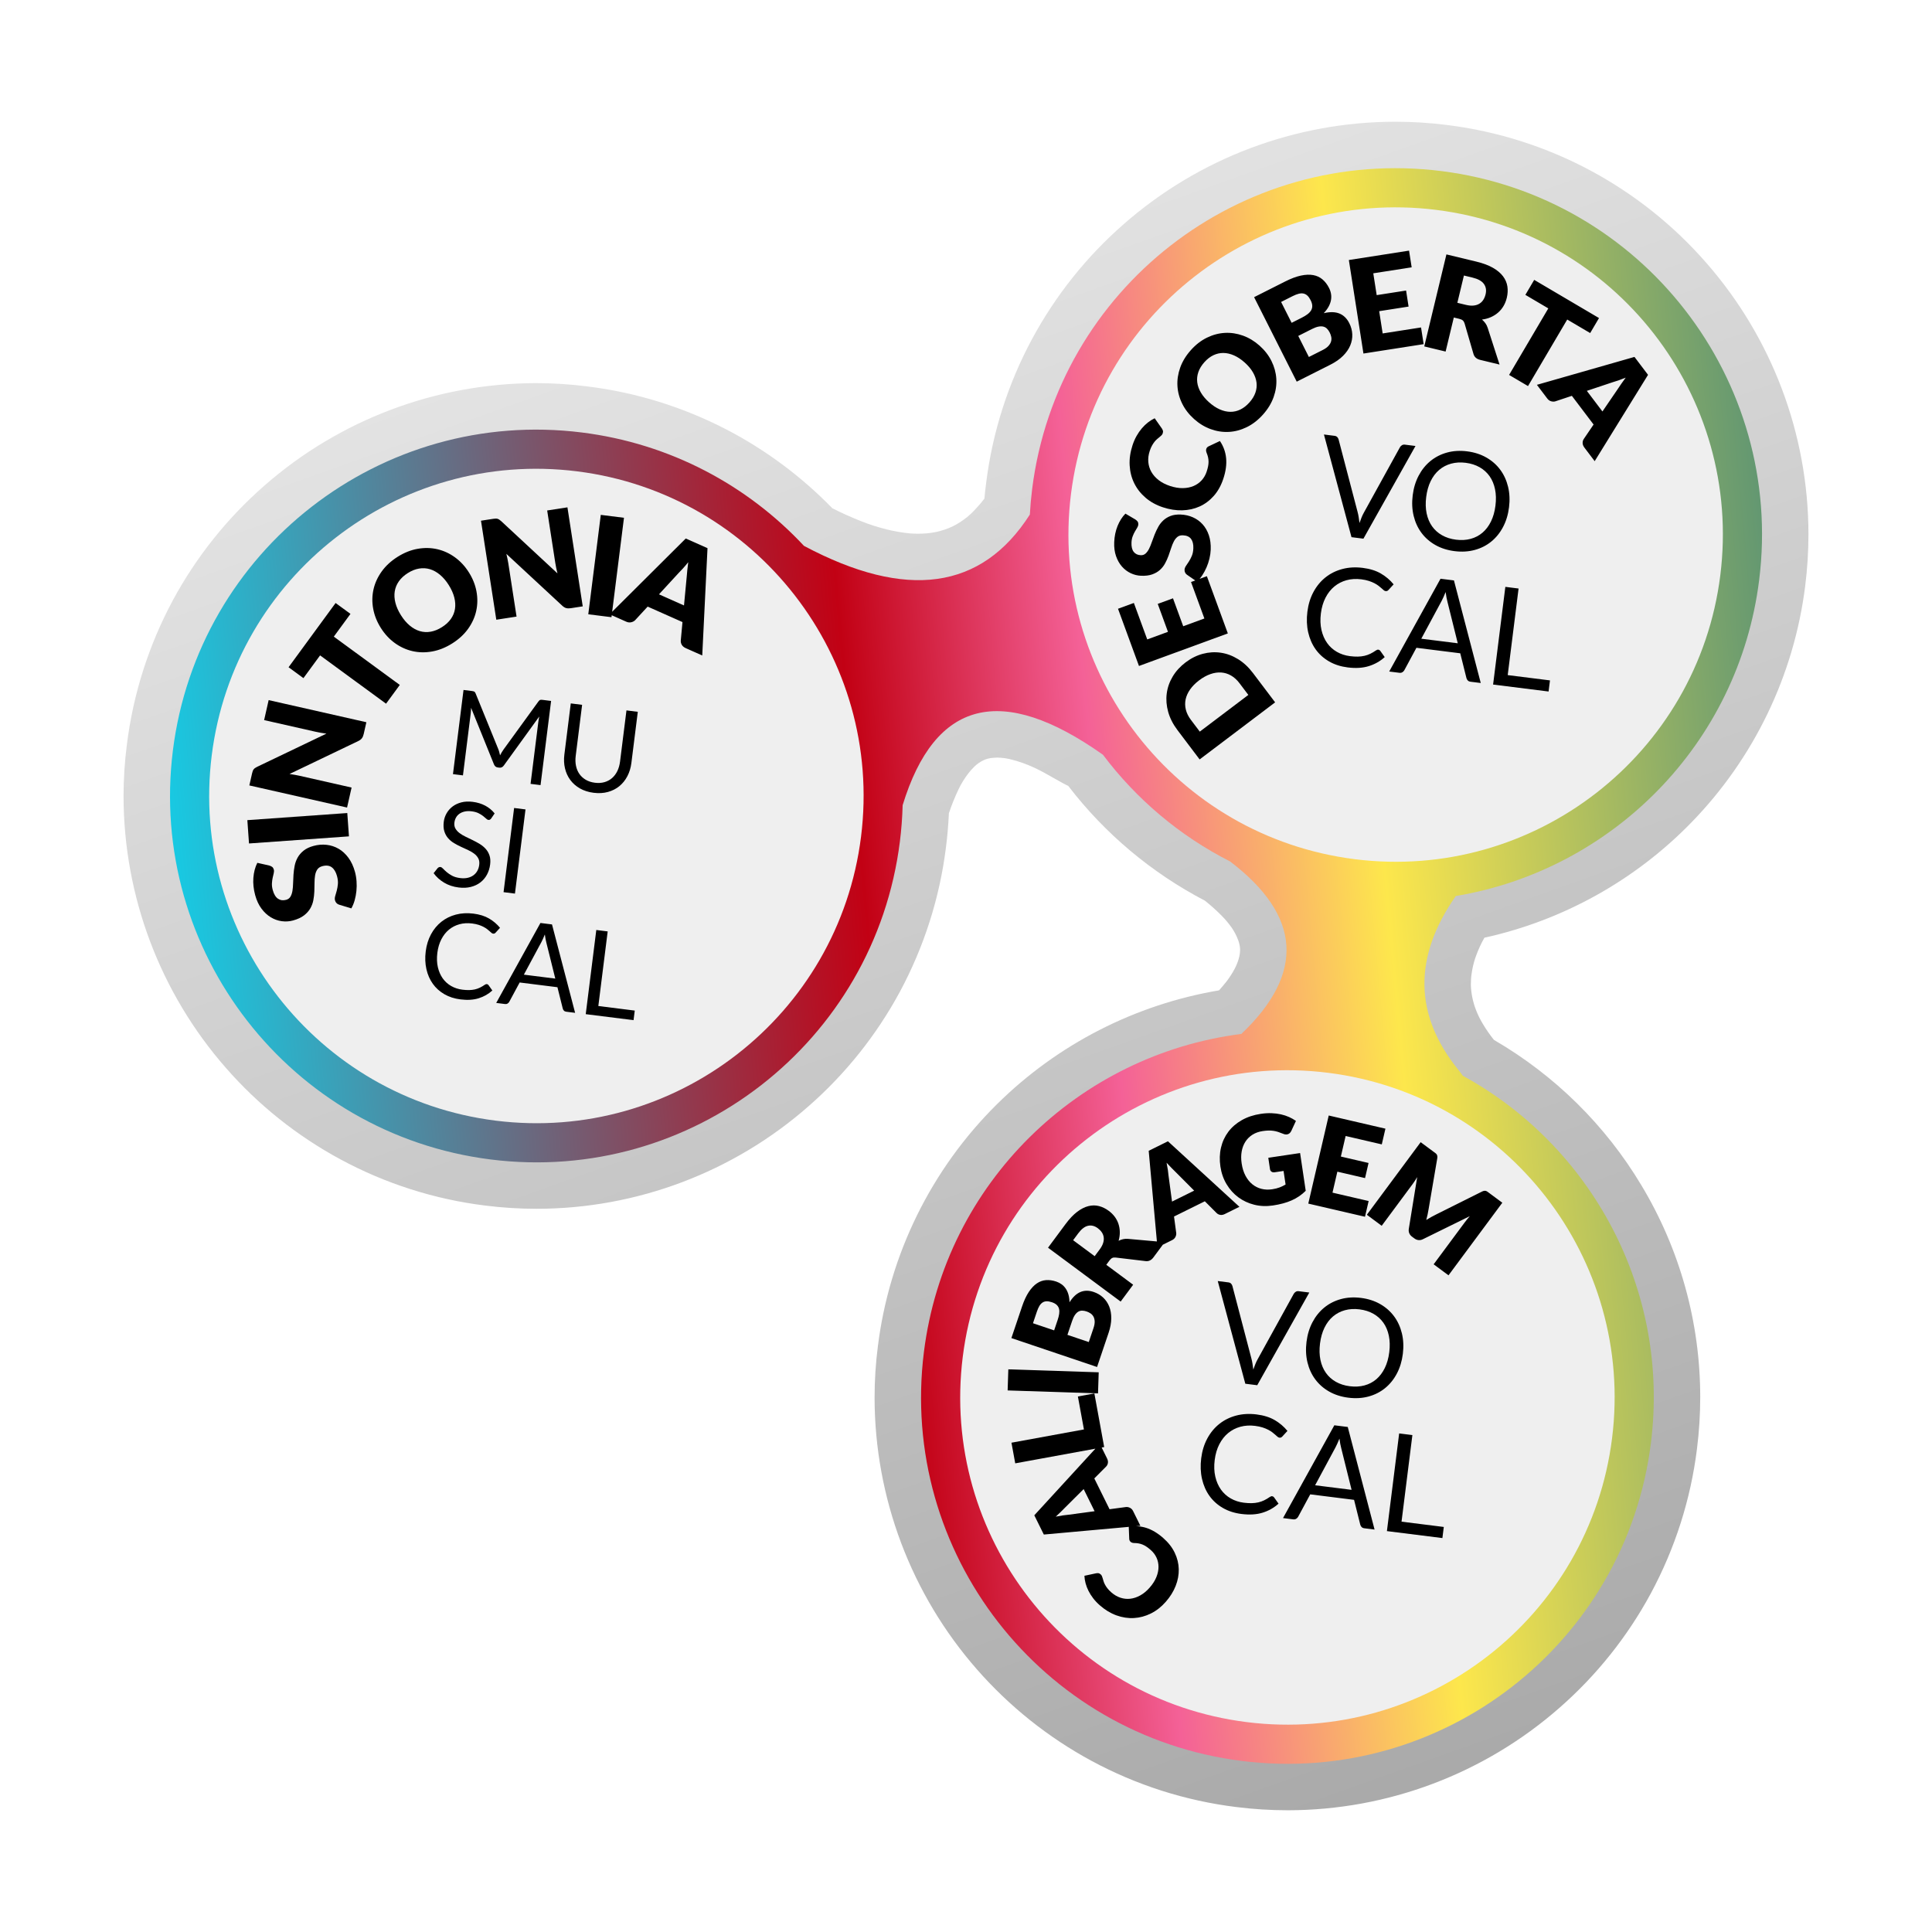 <?xml version="1.0" encoding="UTF-8" standalone="no"?><!-- Generator: Gravit.io --><svg xmlns="http://www.w3.org/2000/svg" xmlns:xlink="http://www.w3.org/1999/xlink" style="isolation:isolate" viewBox="0 0 595.276 595.276" width="595.276pt" height="595.276pt"><defs><clipPath id="_clipPath_PY9jNmOlWQSSOkYzKfJNfcwEWDrFKGrn"><rect width="595.276" height="595.276"/></clipPath></defs><g clip-path="url(#_clipPath_PY9jNmOlWQSSOkYzKfJNfcwEWDrFKGrn)"><g><linearGradient id="_lgradient_5" x1="0.399" y1="-0.01" x2="0.8" y2="1.115" gradientTransform="matrix(519.14,0,0,520.261,38.068,37.507)" gradientUnits="userSpaceOnUse"><stop offset="0%" stop-opacity="1" style="stop-color:rgb(232,232,232)"/><stop offset="100%" stop-opacity="1" style="stop-color:rgb(162,162,162)"/></linearGradient><path d=" M 460.301 320.404 C 478.977 331.256 494.623 346.64 505.714 365.172 C 517.591 384.873 523.864 407.46 523.864 430.452 C 523.864 435.794 523.53 441.113 522.862 446.408 C 520.93 462.007 516.089 477.104 508.647 490.938 C 501.444 504.271 491.904 516.22 480.503 526.19 C 457.344 546.511 427.602 557.744 396.786 557.768 C 391.467 557.768 386.149 557.434 380.854 556.767 C 365.255 554.835 350.158 550.017 336.324 542.551 C 322.991 535.348 311.042 525.808 301.049 514.407 C 280.727 491.248 269.518 461.482 269.47 430.69 C 269.47 425.348 269.804 420.029 270.495 414.734 C 274.025 386.471 286.976 360.187 307.226 340.176 C 325.877 321.739 349.752 309.504 375.607 305.139 C 376.37 304.28 377.109 303.398 377.825 302.515 C 378.803 301.251 379.661 299.916 380.401 298.532 C 381.045 297.316 381.545 296.028 381.855 294.692 C 381.999 294.024 382.094 293.38 382.094 292.713 L 382.07 292.164 C 381.999 291.353 381.832 290.566 381.545 289.803 C 381.068 288.443 380.401 287.179 379.614 285.987 C 378.659 284.603 377.586 283.339 376.417 282.147 C 374.796 280.501 373.055 278.951 371.266 277.52 C 354.809 268.933 340.426 256.865 329.145 242.149 C 328.572 241.886 328 241.6 327.451 241.29 C 326.426 240.717 325.4 240.145 324.375 239.573 L 321.918 238.189 C 319.795 236.997 317.577 235.971 315.288 235.136 C 313.904 234.636 312.473 234.206 311.042 233.872 C 310.088 233.658 309.158 233.515 308.204 233.467 L 307.297 233.419 L 305.795 233.515 C 305.294 233.562 304.793 233.634 304.292 233.777 C 303.839 233.896 303.41 234.063 303.004 234.254 C 302.503 234.492 302.05 234.755 301.597 235.065 C 301.072 235.423 300.619 235.804 300.19 236.234 C 299.498 236.901 298.878 237.593 298.306 238.356 C 297.161 239.859 296.159 241.481 295.348 243.174 C 294.203 245.583 293.202 248.064 292.367 250.568 C 292.2 254.098 291.914 257.604 291.46 261.086 C 289.528 276.685 284.687 291.782 277.245 305.616 C 270.042 318.949 260.502 330.898 249.101 340.868 C 225.942 361.189 196.2 372.422 165.384 372.446 C 160.065 372.446 154.747 372.112 149.452 371.445 C 133.853 369.513 118.756 364.695 104.922 357.229 C 91.566 350.026 79.616 340.486 69.646 329.085 C 49.325 305.926 38.116 276.16 38.068 245.368 C 38.068 240.05 38.402 234.731 39.093 229.436 C 41.025 213.837 45.843 198.74 53.285 184.906 C 60.488 171.574 70.028 159.624 81.429 149.655 C 104.588 129.334 134.354 118.1 165.146 118.052 C 170.488 118.052 175.807 118.386 181.102 119.078 C 196.009 120.914 210.463 125.422 223.795 132.315 C 235.912 138.612 246.931 146.816 256.447 156.595 C 259.262 158.026 262.124 159.314 265.057 160.483 C 267.705 161.556 270.4 162.415 273.167 163.106 C 275.504 163.703 277.913 164.108 280.322 164.347 C 281.204 164.418 282.063 164.442 282.922 164.442 C 283.852 164.442 284.758 164.394 285.688 164.323 C 287.501 164.156 289.314 163.774 291.055 163.178 C 292.677 162.653 294.227 161.914 295.658 160.984 C 297.304 159.958 298.807 158.718 300.142 157.311 C 301.263 156.142 302.336 154.926 303.314 153.614 C 303.457 152.04 303.624 150.442 303.839 148.867 C 305.771 133.269 310.589 118.171 318.054 104.338 C 325.257 91.005 334.798 79.056 346.198 69.086 C 369.334 48.765 399.1 37.531 429.891 37.507 C 435.234 37.507 440.553 37.841 445.848 38.509 C 461.446 40.441 476.544 45.259 490.377 52.724 C 503.71 59.927 515.659 69.468 525.629 80.868 C 545.95 104.028 557.184 133.77 557.208 164.585 C 557.208 169.928 556.874 175.247 556.206 180.542 C 552.771 207.994 540.441 233.61 521.121 253.43 C 503.805 271.223 481.624 283.578 457.368 288.92 C 457.081 289.445 456.795 289.97 456.533 290.471 C 455.722 292.092 455.03 293.738 454.458 295.455 C 454.005 296.863 453.671 298.318 453.456 299.796 C 453.265 300.941 453.194 302.062 453.194 303.207 L 453.194 303.589 C 453.241 304.829 453.385 306.045 453.623 307.238 C 453.885 308.573 454.267 309.885 454.768 311.173 C 455.34 312.652 456.032 314.083 456.867 315.443 C 457.892 317.184 459.037 318.829 460.301 320.404 L 460.301 320.404 Z " fill="url(#_lgradient_5)"/><g filter="url(#eGPrizzAazlRRTbdM9fGFX3cNRUbZVPZ)"><linearGradient id="_lgradient_6" x1="-0.034" y1="0.583" x2="1.072" y2="0.332" gradientTransform="matrix(474.699,59.542,-61.444,489.865,81.368,7.214)" gradientUnits="userSpaceOnUse"><stop offset="0%" stop-opacity="1" style="stop-color:rgb(0,229,255)"/><stop offset="43.75%" stop-opacity="1" style="stop-color:rgb(194,1,20)"/><stop offset="57.083%" stop-opacity="1" style="stop-color:rgb(244,97,151)"/><stop offset="72.917%" stop-opacity="1" style="stop-color:rgb(253,231,76)"/><stop offset="100%" stop-opacity="1" style="stop-color:rgb(71,137,120)"/></linearGradient><path d=" M 378.99 265.41 C 363.45 257.527 350.108 246.2 339.837 232.549 Q 293.022 199.378 278.117 248.094 C 278.02 251.805 277.739 255.545 277.268 259.305 C 269.514 321.119 213.035 365.009 151.222 357.255 C 89.409 349.502 45.519 293.023 53.272 231.21 L 53.272 231.21 L 53.272 231.21 C 61.025 169.396 117.504 125.506 179.318 133.26 C 206.564 136.677 230.327 149.561 247.721 168.196 L 247.721 168.196 Q 295.045 193.362 317.309 158.549 C 317.454 155.93 317.691 153.299 318.023 150.657 L 318.023 150.657 L 318.023 150.657 C 325.776 88.844 382.255 44.954 444.069 52.708 C 505.882 60.461 549.772 116.94 542.018 178.753 C 535.659 229.453 496.52 268.095 448.544 276.073 Q 428.843 304.292 449.332 329.633 Q 450.065 330.539 450.692 331.443 C 490.228 353.021 514.612 397.256 508.67 444.623 C 500.917 506.436 444.438 550.326 382.625 542.573 C 320.811 534.82 276.921 478.34 284.675 416.527 L 284.675 416.527 L 284.675 416.527 C 291.224 364.311 332.543 324.885 382.476 318.574 Q 411.964 290.515 378.99 265.41 Z " fill="url(#_lgradient_6)"/><path d=" M 65.24 232.711 C 72.165 177.503 122.609 138.303 177.817 145.228 C 233.024 152.153 272.224 202.596 265.299 257.804 C 258.375 313.012 207.931 352.212 152.723 345.287 C 97.515 338.362 58.316 287.919 65.24 232.711 Z " fill="none"/><defs><filter id="43IZkUvIFFQD9EzIkjheljySzR8iJk7s" x="-200%" y="-200%" width="400%" height="400%" filterUnits="objectBoundingBox" color-interpolation-filters="sRGB"><feGaussianBlur xmlns="http://www.w3.org/2000/svg" in="SourceGraphic" stdDeviation="2.147"/><feOffset xmlns="http://www.w3.org/2000/svg" dx="0" dy="0" result="pf_100_offsetBlur"/><feFlood xmlns="http://www.w3.org/2000/svg" flood-color="#000000" flood-opacity="0.65"/><feComposite xmlns="http://www.w3.org/2000/svg" in2="pf_100_offsetBlur" operator="in" result="pf_100_dropShadow"/><feBlend xmlns="http://www.w3.org/2000/svg" in="SourceGraphic" in2="pf_100_dropShadow" mode="normal"/></filter></defs><g filter="url(#43IZkUvIFFQD9EzIkjheljySzR8iJk7s)"><path d=" M 65.24 232.711 C 72.165 177.503 122.609 138.303 177.817 145.228 C 233.024 152.153 272.224 202.596 265.299 257.804 C 258.375 313.012 207.931 352.212 152.723 345.287 C 97.515 338.362 58.316 287.919 65.24 232.711 Z " fill="rgb(239,239,239)"/></g><defs><filter id="YmbRnWHK56SxFYuIFubtT67GCkJ5cVX1" x="-200%" y="-200%" width="400%" height="400%" filterUnits="objectBoundingBox" color-interpolation-filters="sRGB"><feGaussianBlur xmlns="http://www.w3.org/2000/svg" in="SourceGraphic" stdDeviation="2.147"/><feOffset xmlns="http://www.w3.org/2000/svg" dx="0" dy="0" result="pf_100_offsetBlur"/><feFlood xmlns="http://www.w3.org/2000/svg" flood-color="#000000" flood-opacity="0.65"/><feComposite xmlns="http://www.w3.org/2000/svg" in2="pf_100_offsetBlur" operator="in" result="pf_100_dropShadow"/><feBlend xmlns="http://www.w3.org/2000/svg" in="SourceGraphic" in2="pf_100_dropShadow" mode="normal"/></filter></defs><g filter="url(#YmbRnWHK56SxFYuIFubtT67GCkJ5cVX1)"><path d=" M 329.991 152.159 C 336.916 96.951 387.36 57.751 442.567 64.676 C 497.775 71.601 536.975 122.044 530.05 177.252 C 523.125 232.46 472.682 271.66 417.474 264.735 C 362.266 257.81 323.066 207.366 329.991 152.159 Z " fill="rgb(239,239,239)"/></g><defs><filter id="aernv9Heda0HHLes0d8NeMw66k42yXfS" x="-200%" y="-200%" width="400%" height="400%" filterUnits="objectBoundingBox" color-interpolation-filters="sRGB"><feGaussianBlur xmlns="http://www.w3.org/2000/svg" in="SourceGraphic" stdDeviation="2.147"/><feOffset xmlns="http://www.w3.org/2000/svg" dx="0" dy="0" result="pf_100_offsetBlur"/><feFlood xmlns="http://www.w3.org/2000/svg" flood-color="#000000" flood-opacity="0.65"/><feComposite xmlns="http://www.w3.org/2000/svg" in2="pf_100_offsetBlur" operator="in" result="pf_100_dropShadow"/><feBlend xmlns="http://www.w3.org/2000/svg" in="SourceGraphic" in2="pf_100_dropShadow" mode="normal"/></filter></defs><g filter="url(#aernv9Heda0HHLes0d8NeMw66k42yXfS)"><path d=" M 296.643 418.028 C 303.568 362.82 354.012 323.621 409.219 330.545 C 464.427 337.47 503.627 387.914 496.702 443.122 C 489.777 498.329 439.334 537.529 384.126 530.604 C 328.918 523.68 289.718 473.236 296.643 418.028 Z " fill="rgb(239,239,239)"/></g><path d=" M 365.292 204.096 L 365.292 204.096 L 365.292 204.096 Q 367.814 202.189 370.603 201.448 L 370.603 201.448 L 370.603 201.448 Q 373.393 200.707 376.144 201.111 L 376.144 201.111 L 376.144 201.111 Q 378.896 201.515 381.449 203.084 L 381.449 203.084 L 381.449 203.084 Q 384.003 204.654 386.055 207.368 L 386.055 207.368 L 392.886 216.405 L 369.623 233.989 L 362.792 224.952 L 362.792 224.952 Q 360.741 222.238 359.935 219.347 L 359.935 219.347 L 359.935 219.347 Q 359.13 216.456 359.484 213.705 L 359.484 213.705 L 359.484 213.705 Q 359.837 210.953 361.311 208.472 L 361.311 208.472 L 361.311 208.472 Q 362.785 205.991 365.292 204.096 Z  M 369.467 209.62 L 369.467 209.62 L 369.467 209.62 Q 367.743 210.924 366.692 212.421 L 366.692 212.421 L 366.692 212.421 Q 365.641 213.918 365.308 215.486 L 365.308 215.486 L 365.308 215.486 Q 364.976 217.054 365.375 218.66 L 365.375 218.66 L 365.375 218.66 Q 365.773 220.266 366.944 221.814 L 366.944 221.814 L 369.671 225.423 L 384.631 214.114 L 381.904 210.506 L 381.904 210.506 Q 380.733 208.957 379.297 208.136 L 379.297 208.136 L 379.297 208.136 Q 377.861 207.315 376.261 207.207 L 376.261 207.207 L 376.261 207.207 Q 374.662 207.099 372.935 207.702 L 372.935 207.702 L 372.935 207.702 Q 371.208 208.305 369.467 209.62 Z  M 350.934 205.196 L 344.475 187.568 L 349.361 185.778 L 353.479 197.016 L 359.868 194.675 L 356.715 186.068 L 361.413 184.347 L 364.566 192.954 L 371.088 190.565 L 366.97 179.327 L 371.856 177.536 L 378.315 195.164 L 350.934 205.196 Z  M 346.759 158.258 L 349.831 160.064 L 349.831 160.064 Q 350.299 160.383 350.526 160.722 L 350.526 160.722 L 350.526 160.722 Q 350.753 161.062 350.732 161.582 L 350.732 161.582 L 350.732 161.582 Q 350.714 162.042 350.403 162.56 L 350.403 162.56 L 350.403 162.56 Q 350.092 163.079 349.705 163.734 L 349.705 163.734 L 349.705 163.734 Q 349.318 164.39 348.994 165.238 L 348.994 165.238 L 348.994 165.238 Q 348.67 166.086 348.626 167.186 L 348.626 167.186 L 348.626 167.186 Q 348.55 169.086 349.323 170.049 L 349.323 170.049 L 349.323 170.049 Q 350.096 171.011 351.475 171.066 L 351.475 171.066 L 351.475 171.066 Q 352.355 171.101 352.958 170.564 L 352.958 170.564 L 352.958 170.564 Q 353.56 170.027 354.016 169.134 L 354.016 169.134 L 354.016 169.134 Q 354.473 168.241 354.869 167.085 L 354.869 167.085 L 354.869 167.085 Q 355.266 165.929 355.745 164.726 L 355.745 164.726 L 355.745 164.726 Q 356.223 163.524 356.85 162.377 L 356.85 162.377 L 356.85 162.377 Q 357.477 161.23 358.413 160.356 L 358.413 160.356 L 358.413 160.356 Q 359.349 159.482 360.661 158.974 L 360.661 158.974 L 360.661 158.974 Q 361.974 158.465 363.793 158.538 L 363.793 158.538 L 363.793 158.538 Q 365.813 158.618 367.545 159.389 L 367.545 159.389 L 367.545 159.389 Q 369.277 160.159 370.534 161.541 L 370.534 161.541 L 370.534 161.541 Q 371.791 162.923 372.463 164.903 L 372.463 164.903 L 372.463 164.903 Q 373.135 166.883 373.036 169.363 L 373.036 169.363 L 373.036 169.363 Q 372.982 170.723 372.645 172.121 L 372.645 172.121 L 372.645 172.121 Q 372.309 173.52 371.746 174.82 L 371.746 174.82 L 371.746 174.82 Q 371.184 176.119 370.438 177.251 L 370.438 177.251 L 370.438 177.251 Q 369.691 178.383 368.797 179.209 L 368.797 179.209 L 365.717 177.083 L 365.717 177.083 Q 365.366 176.848 365.162 176.439 L 365.162 176.439 L 365.162 176.439 Q 364.958 176.031 364.976 175.571 L 364.976 175.571 L 364.976 175.571 Q 365 174.971 365.405 174.376 L 365.405 174.376 L 365.405 174.376 Q 365.809 173.781 366.3 173.03 L 366.3 173.03 L 366.3 173.03 Q 366.79 172.278 367.21 171.293 L 367.21 171.293 L 367.21 171.293 Q 367.63 170.309 367.684 168.949 L 367.684 168.949 L 367.684 168.949 Q 367.758 167.109 366.989 166.057 L 366.989 166.057 L 366.989 166.057 Q 366.219 165.004 364.459 164.934 L 364.459 164.934 L 364.459 164.934 Q 363.44 164.893 362.777 165.428 L 362.777 165.428 L 362.777 165.428 Q 362.115 165.962 361.659 166.855 L 361.659 166.855 L 361.659 166.855 Q 361.202 167.749 360.836 168.896 L 360.836 168.896 L 360.836 168.896 Q 360.47 170.043 360.031 171.247 L 360.031 171.247 L 360.031 171.247 Q 359.593 172.451 358.976 173.589 L 358.976 173.589 L 358.976 173.589 Q 358.36 174.726 357.394 175.599 L 357.394 175.599 L 357.394 175.599 Q 356.427 176.471 355.015 176.976 L 355.015 176.976 L 355.015 176.976 Q 353.603 177.48 351.563 177.399 L 351.563 177.399 L 351.563 177.399 Q 349.923 177.333 348.39 176.611 L 348.39 176.611 L 348.39 176.611 Q 346.856 175.889 345.687 174.56 L 345.687 174.56 L 345.687 174.56 Q 344.519 173.232 343.863 171.343 L 343.863 171.343 L 343.863 171.343 Q 343.207 169.454 343.303 167.054 L 343.303 167.054 L 343.303 167.054 Q 343.356 165.714 343.617 164.453 L 343.617 164.453 L 343.617 164.453 Q 343.878 163.191 344.333 162.068 L 344.333 162.068 L 344.333 162.068 Q 344.789 160.944 345.398 159.977 L 345.398 159.977 L 345.398 159.977 Q 346.008 159.01 346.759 158.258 L 346.759 158.258 Z  M 371.674 138.31 L 371.674 138.31 L 371.674 138.31 Q 371.749 138.082 371.91 137.882 L 371.91 137.882 L 371.91 137.882 Q 372.071 137.683 372.349 137.543 L 372.349 137.543 L 375.869 135.88 L 375.869 135.88 Q 377.503 138.273 377.784 141.158 L 377.784 141.158 L 377.784 141.158 Q 378.065 144.044 376.93 147.484 L 376.93 147.484 L 376.93 147.484 Q 375.889 150.639 373.991 152.784 L 373.991 152.784 L 373.991 152.784 Q 372.093 154.929 369.628 156.045 L 369.628 156.045 L 369.628 156.045 Q 367.163 157.16 364.261 157.236 L 364.261 157.236 L 364.261 157.236 Q 361.36 157.311 358.319 156.308 L 358.319 156.308 L 358.319 156.308 Q 355.22 155.286 352.977 153.366 L 352.977 153.366 L 352.977 153.366 Q 350.734 151.445 349.482 148.915 L 349.482 148.915 L 349.482 148.915 Q 348.231 146.384 348.063 143.378 L 348.063 143.378 L 348.063 143.378 Q 347.895 140.372 348.955 137.16 L 348.955 137.16 L 348.955 137.16 Q 349.469 135.601 350.199 134.314 L 350.199 134.314 L 350.199 134.314 Q 350.929 133.027 351.809 131.99 L 351.809 131.99 L 351.809 131.99 Q 352.689 130.952 353.696 130.167 L 353.696 130.167 L 353.696 130.167 Q 354.703 129.382 355.777 128.873 L 355.777 128.873 L 357.971 131.999 L 357.971 131.999 Q 358.168 132.296 358.292 132.653 L 358.292 132.653 L 358.292 132.653 Q 358.417 133.01 358.247 133.523 L 358.247 133.523 L 358.247 133.523 Q 358.135 133.865 357.882 134.119 L 357.882 134.119 L 357.882 134.119 Q 357.63 134.373 357.298 134.643 L 357.298 134.643 L 357.298 134.643 Q 356.967 134.913 356.576 135.237 L 356.576 135.237 L 356.576 135.237 Q 356.184 135.561 355.781 136.05 L 355.781 136.05 L 355.781 136.05 Q 355.377 136.538 354.977 137.239 L 354.977 137.239 L 354.977 137.239 Q 354.578 137.94 354.245 138.947 L 354.245 138.947 L 354.245 138.947 Q 353.669 140.696 353.81 142.344 L 353.81 142.344 L 353.81 142.344 Q 353.951 143.992 354.759 145.408 L 354.759 145.408 L 354.759 145.408 Q 355.567 146.823 357.011 147.942 L 357.011 147.942 L 357.011 147.942 Q 358.454 149.061 360.488 149.731 L 360.488 149.731 L 360.488 149.731 Q 362.617 150.434 364.462 150.399 L 364.462 150.399 L 364.462 150.399 Q 366.306 150.365 367.766 149.74 L 367.766 149.74 L 367.766 149.74 Q 369.226 149.116 370.255 147.979 L 370.255 147.979 L 370.255 147.979 Q 371.283 146.843 371.784 145.323 L 371.784 145.323 L 371.784 145.323 Q 372.073 144.448 372.225 143.698 L 372.225 143.698 L 372.225 143.698 Q 372.378 142.948 372.373 142.261 L 372.373 142.261 L 372.373 142.261 Q 372.368 141.574 372.22 140.904 L 372.22 140.904 L 372.22 140.904 Q 372.072 140.233 371.766 139.5 L 371.766 139.5 L 371.766 139.5 Q 371.651 139.209 371.616 138.902 L 371.616 138.902 L 371.616 138.902 Q 371.58 138.596 371.674 138.31 Z  M 388.093 106.506 L 388.093 106.506 L 388.093 106.506 Q 390.453 108.61 391.759 111.236 L 391.759 111.236 L 391.759 111.236 Q 393.065 113.861 393.248 116.679 L 393.248 116.679 L 393.248 116.679 Q 393.43 119.497 392.424 122.34 L 392.424 122.34 L 392.424 122.34 Q 391.418 125.183 389.153 127.723 L 389.153 127.723 L 389.153 127.723 Q 386.889 130.262 384.173 131.595 L 384.173 131.595 L 384.173 131.595 Q 381.457 132.927 378.63 133.075 L 378.63 133.075 L 378.63 133.075 Q 375.804 133.223 373.046 132.226 L 373.046 132.226 L 373.046 132.226 Q 370.288 131.229 367.928 129.124 L 367.928 129.124 L 367.928 129.124 Q 365.567 127.02 364.262 124.394 L 364.262 124.394 L 364.262 124.394 Q 362.956 121.769 362.787 118.95 L 362.787 118.95 L 362.787 118.95 Q 362.618 116.132 363.631 113.281 L 363.631 113.281 L 363.631 113.281 Q 364.644 110.431 366.909 107.891 L 366.909 107.891 L 366.909 107.891 Q 369.173 105.351 371.89 104.033 L 371.89 104.033 L 371.89 104.033 Q 374.607 102.715 377.419 102.568 L 377.419 102.568 L 377.419 102.568 Q 380.232 102.421 382.989 103.418 L 382.989 103.418 L 382.989 103.418 Q 385.747 104.415 388.093 106.506 Z  M 383.484 111.675 L 383.484 111.675 L 383.484 111.675 Q 381.871 110.237 380.206 109.503 L 380.206 109.503 L 380.206 109.503 Q 378.54 108.769 376.945 108.754 L 376.945 108.754 L 376.945 108.754 Q 375.349 108.739 373.859 109.449 L 373.859 109.449 L 373.859 109.449 Q 372.369 110.158 371.077 111.607 L 371.077 111.607 L 371.077 111.607 Q 369.772 113.071 369.231 114.64 L 369.231 114.64 L 369.231 114.64 Q 368.69 116.209 368.887 117.793 L 368.887 117.793 L 368.887 117.793 Q 369.084 119.376 370.003 120.946 L 370.003 120.946 L 370.003 120.946 Q 370.923 122.517 372.536 123.955 L 372.536 123.955 L 372.536 123.955 Q 374.165 125.407 375.83 126.141 L 375.83 126.141 L 375.83 126.141 Q 377.495 126.874 379.091 126.889 L 379.091 126.889 L 379.091 126.889 Q 380.686 126.904 382.176 126.181 L 382.176 126.181 L 382.176 126.181 Q 383.665 125.457 384.97 123.993 L 384.97 123.993 L 384.97 123.993 Q 386.262 122.544 386.804 120.989 L 386.804 120.989 L 386.804 120.989 Q 387.346 119.434 387.148 117.851 L 387.148 117.851 L 387.148 117.851 Q 386.951 116.267 386.032 114.697 L 386.032 114.697 L 386.032 114.697 Q 385.113 113.127 383.484 111.675 Z  M 409.941 112.348 L 399.541 117.595 L 386.405 91.561 L 395.982 86.728 L 395.982 86.728 Q 398.68 85.367 400.827 84.911 L 400.827 84.911 L 400.827 84.911 Q 402.974 84.456 404.631 84.763 L 404.631 84.763 L 404.631 84.763 Q 406.288 85.07 407.491 86.1 L 407.491 86.1 L 407.491 86.1 Q 408.694 87.129 409.505 88.737 L 409.505 88.737 L 409.505 88.737 Q 409.947 89.613 410.107 90.552 L 410.107 90.552 L 410.107 90.552 Q 410.267 91.491 410.092 92.477 L 410.092 92.477 L 410.092 92.477 Q 409.916 93.462 409.37 94.466 L 409.37 94.466 L 409.37 94.466 Q 408.823 95.471 407.86 96.495 L 407.86 96.495 L 407.86 96.495 Q 410.749 95.822 412.689 96.602 L 412.689 96.602 L 412.689 96.602 Q 414.63 97.383 415.739 99.581 L 415.739 99.581 L 415.739 99.581 Q 416.577 101.242 416.655 102.997 L 416.655 102.997 L 416.655 102.997 Q 416.733 104.751 416.028 106.44 L 416.028 106.44 L 416.028 106.44 Q 415.323 108.13 413.802 109.648 L 413.802 109.648 L 413.802 109.648 Q 412.282 111.167 409.941 112.348 L 409.941 112.348 Z  M 404.226 101.377 L 400.009 103.505 L 403.282 109.991 L 407.534 107.845 L 407.534 107.845 Q 408.732 107.241 409.338 106.554 L 409.338 106.554 L 409.338 106.554 Q 409.944 105.867 410.129 105.169 L 410.129 105.169 L 410.129 105.169 Q 410.315 104.47 410.169 103.781 L 410.169 103.781 L 410.169 103.781 Q 410.023 103.092 409.708 102.467 L 409.708 102.467 L 409.708 102.467 Q 409.347 101.752 408.871 101.275 L 408.871 101.275 L 408.871 101.275 Q 408.395 100.798 407.741 100.635 L 407.741 100.635 L 407.741 100.635 Q 407.087 100.472 406.228 100.636 L 406.228 100.636 L 406.228 100.636 Q 405.369 100.8 404.226 101.377 L 404.226 101.377 Z  M 394.725 93.034 L 397.971 99.467 L 401.116 97.88 L 401.116 97.88 Q 402.117 97.375 402.849 96.826 L 402.849 96.826 L 402.849 96.826 Q 403.581 96.278 403.963 95.636 L 403.963 95.636 L 403.963 95.636 Q 404.346 94.995 404.325 94.221 L 404.325 94.221 L 404.325 94.221 Q 404.304 93.446 403.826 92.499 L 403.826 92.499 L 403.826 92.499 Q 403.358 91.57 402.814 91.071 L 402.814 91.071 L 402.814 91.071 Q 402.271 90.572 401.599 90.44 L 401.599 90.44 L 401.599 90.44 Q 400.927 90.308 400.105 90.522 L 400.105 90.522 L 400.105 90.522 Q 399.282 90.735 398.263 91.249 L 398.263 91.249 L 394.725 93.034 Z  M 415.601 80.117 L 434.15 77.223 L 434.952 82.365 L 423.126 84.21 L 424.176 90.933 L 433.233 89.52 L 434.004 94.464 L 424.947 95.877 L 426.018 102.739 L 437.843 100.894 L 438.645 106.035 L 420.096 108.93 L 415.601 80.117 Z  M 449.612 98.235 L 447.938 97.832 L 445.413 108.32 L 438.836 106.736 L 445.663 78.386 L 454.886 80.607 L 454.886 80.607 Q 457.961 81.347 459.978 82.502 L 459.978 82.502 L 459.978 82.502 Q 461.995 83.657 463.095 85.116 L 463.095 85.116 L 463.095 85.116 Q 464.195 86.575 464.448 88.262 L 464.448 88.262 L 464.448 88.262 Q 464.7 89.949 464.265 91.759 L 464.265 91.759 L 464.265 91.759 Q 463.932 93.14 463.267 94.277 L 463.267 94.277 L 463.267 94.277 Q 462.602 95.414 461.622 96.279 L 461.622 96.279 L 461.622 96.279 Q 460.641 97.144 459.384 97.706 L 459.384 97.706 L 459.384 97.706 Q 458.127 98.268 456.619 98.461 L 456.619 98.461 L 456.619 98.461 Q 457.201 98.951 457.658 99.576 L 457.658 99.576 L 457.658 99.576 Q 458.114 100.2 458.374 101.004 L 458.374 101.004 L 462.03 112.322 L 456.076 110.888 L 456.076 110.888 Q 454.422 110.49 454.002 109.071 L 454.002 109.071 L 451.275 99.706 L 451.275 99.706 Q 451.095 99.086 450.733 98.752 L 450.733 98.752 L 450.733 98.752 Q 450.371 98.418 449.612 98.235 L 449.612 98.235 Z  M 451.055 84.892 L 449.03 93.298 L 451.677 93.936 L 451.677 93.936 Q 453.019 94.259 454.045 94.146 L 454.045 94.146 L 454.045 94.146 Q 455.071 94.032 455.819 93.574 L 455.819 93.574 L 455.819 93.574 Q 456.568 93.117 457.034 92.375 L 457.034 92.375 L 457.034 92.375 Q 457.501 91.633 457.726 90.699 L 457.726 90.699 L 457.726 90.699 Q 458.176 88.831 457.213 87.487 L 457.213 87.487 L 457.213 87.487 Q 456.25 86.144 453.701 85.53 L 453.701 85.53 L 451.055 84.892 Z  M 472.709 86.231 L 492.677 97.997 L 489.954 102.619 L 482.884 98.453 L 470.802 118.955 L 464.974 115.52 L 477.056 95.018 L 469.986 90.852 L 472.709 86.231 Z  M 507.783 115.493 L 491.344 142.093 L 488.18 137.912 L 488.18 137.912 Q 487.648 137.209 487.631 136.507 L 487.631 136.507 L 487.631 136.507 Q 487.614 135.804 487.992 135.242 L 487.992 135.242 L 491.006 130.802 L 484.315 121.961 L 479.222 123.657 L 479.222 123.657 Q 478.655 123.835 477.945 123.644 L 477.945 123.644 L 477.945 123.644 Q 477.236 123.453 476.729 122.783 L 476.729 122.783 L 473.54 118.57 L 503.604 109.971 L 507.783 115.493 Z  M 496.881 117.771 L 488.927 120.428 L 493.735 126.779 L 498.483 119.821 L 498.483 119.821 Q 498.933 119.154 499.543 118.253 L 499.543 118.253 L 499.543 118.253 Q 500.154 117.352 500.906 116.356 L 500.906 116.356 L 500.906 116.356 Q 499.739 116.837 498.704 117.194 L 498.704 117.194 L 498.704 117.194 Q 497.669 117.551 496.881 117.771 L 496.881 117.771 Z " fill="rgb(0,0,0)"/><path d=" M 348.358 475.064 L 348.358 475.064 L 348.358 475.064 Q 348.185 474.913 348.07 474.697 L 348.07 474.697 L 348.07 474.697 Q 347.954 474.481 347.934 474.184 L 347.934 474.184 L 347.786 470.467 L 347.786 470.467 Q 350.501 469.923 353.144 470.753 L 353.144 470.753 L 353.144 470.753 Q 355.786 471.583 358.388 473.865 L 358.388 473.865 L 358.388 473.865 Q 360.775 475.958 361.953 478.429 L 361.953 478.429 L 361.953 478.429 Q 363.131 480.899 363.192 483.483 L 363.192 483.483 L 363.192 483.483 Q 363.252 486.068 362.236 488.648 L 362.236 488.648 L 362.236 488.648 Q 361.219 491.228 359.201 493.528 L 359.201 493.528 L 359.201 493.528 Q 357.146 495.872 354.62 497.128 L 354.62 497.128 L 354.62 497.128 Q 352.094 498.384 349.4 498.54 L 349.4 498.54 L 349.4 498.54 Q 346.707 498.696 344.001 497.722 L 344.001 497.722 L 344.001 497.722 Q 341.295 496.747 338.865 494.616 L 338.865 494.616 L 338.865 494.616 Q 337.686 493.582 336.827 492.459 L 336.827 492.459 L 336.827 492.459 Q 335.967 491.337 335.383 490.176 L 335.383 490.176 L 335.383 490.176 Q 334.799 489.015 334.485 487.836 L 334.485 487.836 L 334.485 487.836 Q 334.171 486.657 334.123 485.522 L 334.123 485.522 L 337.691 484.76 L 337.691 484.76 Q 338.026 484.698 338.387 484.721 L 338.387 484.721 L 338.387 484.721 Q 338.747 484.745 339.136 485.086 L 339.136 485.086 L 339.136 485.086 Q 339.394 485.313 339.524 485.629 L 339.524 485.629 L 339.524 485.629 Q 339.653 485.946 339.766 486.338 L 339.766 486.338 L 339.766 486.338 Q 339.88 486.731 340.019 487.196 L 340.019 487.196 L 340.019 487.196 Q 340.158 487.661 340.437 488.198 L 340.437 488.198 L 340.437 488.198 Q 340.716 488.736 341.183 489.349 L 341.183 489.349 L 341.183 489.349 Q 341.65 489.962 342.412 490.63 L 342.412 490.63 L 342.412 490.63 Q 343.735 491.79 345.237 492.281 L 345.237 492.281 L 345.237 492.281 Q 346.739 492.772 348.286 492.59 L 348.286 492.59 L 348.286 492.59 Q 349.832 492.407 351.355 491.555 L 351.355 491.555 L 351.355 491.555 Q 352.878 490.704 354.227 489.165 L 354.227 489.165 L 354.227 489.165 Q 355.639 487.555 356.298 485.92 L 356.298 485.92 L 356.298 485.92 Q 356.957 484.285 356.952 482.767 L 356.952 482.767 L 356.952 482.767 Q 356.948 481.25 356.332 479.922 L 356.332 479.922 L 356.332 479.922 Q 355.717 478.593 354.567 477.584 L 354.567 477.584 L 354.567 477.584 Q 353.905 477.004 353.302 476.59 L 353.302 476.59 L 353.302 476.59 Q 352.699 476.176 352.093 475.924 L 352.093 475.924 L 352.093 475.924 Q 351.487 475.672 350.843 475.552 L 350.843 475.552 L 350.843 475.552 Q 350.198 475.431 349.439 475.427 L 349.439 475.427 L 349.439 475.427 Q 349.14 475.419 348.857 475.336 L 348.857 475.336 L 348.857 475.336 Q 348.574 475.253 348.358 475.064 Z  M 318.683 466.884 L 338.872 444.862 L 341.094 449.352 L 341.094 449.352 Q 341.467 450.106 341.358 450.769 L 341.358 450.769 L 341.358 450.769 Q 341.248 451.431 340.793 451.891 L 340.793 451.891 L 337.169 455.519 L 341.867 465.014 L 346.949 464.334 L 346.949 464.334 Q 347.514 464.268 348.146 464.574 L 348.146 464.574 L 348.146 464.574 Q 348.777 464.881 349.133 465.6 L 349.133 465.6 L 351.372 470.125 L 321.617 472.814 L 318.683 466.884 Z  M 329.322 466.697 L 337.263 465.628 L 333.888 458.806 L 328.186 464.486 L 328.186 464.486 Q 327.644 465.031 326.91 465.768 L 326.91 465.768 L 326.91 465.768 Q 326.176 466.505 325.292 467.305 L 325.292 467.305 L 325.292 467.305 Q 326.473 467.062 327.508 466.912 L 327.508 466.912 L 327.508 466.912 Q 328.544 466.763 329.322 466.697 L 329.322 466.697 Z  M 311.644 444.519 L 333.972 440.432 L 332.112 430.274 L 337.191 429.344 L 340.214 445.86 L 312.808 450.877 L 311.644 444.519 Z  M 310.68 421.913 L 338.527 422.826 L 338.314 429.324 L 310.467 428.411 L 310.68 421.913 Z  M 341.58 410.645 L 338.021 421.19 L 311.622 412.282 L 314.899 402.571 L 314.899 402.571 Q 315.822 399.835 316.978 398.085 L 316.978 398.085 L 316.978 398.085 Q 318.133 396.336 319.467 395.434 L 319.467 395.434 L 319.467 395.434 Q 320.8 394.532 322.31 394.425 L 322.31 394.425 L 322.31 394.425 Q 323.819 394.319 325.449 394.869 L 325.449 394.869 L 325.449 394.869 Q 326.337 395.169 327.076 395.701 L 327.076 395.701 L 327.076 395.701 Q 327.815 396.232 328.356 397.021 L 328.356 397.021 L 328.356 397.021 Q 328.898 397.809 329.199 398.859 L 329.199 398.859 L 329.199 398.859 Q 329.501 399.909 329.532 401.252 L 329.532 401.252 L 329.532 401.252 Q 331.047 398.857 332.891 398.086 L 332.891 398.086 L 332.891 398.086 Q 334.735 397.316 336.964 398.068 L 336.964 398.068 L 336.964 398.068 Q 338.649 398.637 339.878 399.778 L 339.878 399.778 L 339.878 399.778 Q 341.107 400.92 341.761 402.543 L 341.761 402.543 L 341.761 402.543 Q 342.414 404.166 342.397 406.219 L 342.397 406.219 L 342.397 406.219 Q 342.38 408.272 341.58 410.645 L 341.58 410.645 Z  M 330.333 407.012 L 328.89 411.288 L 335.467 413.507 L 336.923 409.195 L 336.923 409.195 Q 337.332 407.981 337.284 407.107 L 337.284 407.107 L 337.284 407.107 Q 337.236 406.233 336.893 405.633 L 336.893 405.633 L 336.893 405.633 Q 336.551 405.033 335.99 404.662 L 335.99 404.662 L 335.99 404.662 Q 335.429 404.291 334.795 404.077 L 334.795 404.077 L 334.795 404.077 Q 334.07 403.833 333.426 403.827 L 333.426 403.827 L 333.426 403.827 Q 332.782 403.822 332.227 404.149 L 332.227 404.149 L 332.227 404.149 Q 331.673 404.477 331.199 405.164 L 331.199 405.164 L 331.199 405.164 Q 330.724 405.852 330.333 407.012 L 330.333 407.012 Z  M 318.273 407.705 L 324.795 409.906 L 325.871 406.717 L 325.871 406.717 Q 326.214 405.702 326.344 404.838 L 326.344 404.838 L 326.344 404.838 Q 326.474 403.974 326.304 403.281 L 326.304 403.281 L 326.304 403.281 Q 326.135 402.588 325.601 402.075 L 325.601 402.075 L 325.601 402.075 Q 325.068 401.562 324.108 401.238 L 324.108 401.238 L 324.108 401.238 Q 323.166 400.92 322.461 400.945 L 322.461 400.945 L 322.461 400.945 Q 321.756 400.969 321.211 401.33 L 321.211 401.33 L 321.211 401.33 Q 320.665 401.691 320.248 402.388 L 320.248 402.388 L 320.248 402.388 Q 319.832 403.085 319.483 404.117 L 319.483 404.117 L 318.273 407.705 Z  M 341.841 388.381 L 340.862 389.702 L 349.141 395.842 L 345.291 401.033 L 322.911 384.437 L 328.31 377.157 L 328.31 377.157 Q 330.11 374.73 331.879 373.387 L 331.879 373.387 L 331.879 373.387 Q 333.648 372.045 335.342 371.623 L 335.342 371.623 L 335.342 371.623 Q 337.036 371.2 338.614 371.609 L 338.614 371.609 L 338.614 371.609 Q 340.192 372.017 341.62 373.076 L 341.62 373.076 L 341.62 373.076 Q 342.711 373.885 343.462 374.894 L 343.462 374.894 L 343.462 374.894 Q 344.214 375.904 344.608 377.089 L 344.608 377.089 L 344.608 377.089 Q 345.003 378.275 345.027 379.59 L 345.027 379.59 L 345.027 379.59 Q 345.052 380.906 344.658 382.304 L 344.658 382.304 L 344.658 382.304 Q 345.306 381.975 346.026 381.807 L 346.026 381.807 L 346.026 381.807 Q 346.746 381.639 347.55 381.711 L 347.55 381.711 L 358.868 382.724 L 355.383 387.424 L 355.383 387.424 Q 354.414 388.73 353.01 388.569 L 353.01 388.569 L 343.756 387.468 L 343.756 387.468 Q 343.144 387.395 342.715 387.588 L 342.715 387.588 L 342.715 387.588 Q 342.285 387.782 341.841 388.381 L 341.841 388.381 Z  M 330.647 382.127 L 337.283 387.048 L 338.832 384.959 L 338.832 384.959 Q 339.618 383.899 339.901 382.955 L 339.901 382.955 L 339.901 382.955 Q 340.185 382.011 340.062 381.181 L 340.062 381.181 L 340.062 381.181 Q 339.939 380.352 339.461 379.664 L 339.461 379.664 L 339.461 379.664 Q 338.983 378.977 338.246 378.43 L 338.246 378.43 L 338.246 378.43 Q 336.771 377.336 335.23 377.681 L 335.23 377.681 L 335.23 377.681 Q 333.688 378.026 332.196 380.038 L 332.196 380.038 L 330.647 382.127 Z  M 359.861 351.646 L 381.884 371.834 L 377.394 374.056 L 377.394 374.056 Q 376.64 374.429 375.977 374.32 L 375.977 374.32 L 375.977 374.32 Q 375.315 374.21 374.855 373.755 L 374.855 373.755 L 371.227 370.131 L 361.732 374.829 L 362.412 379.912 L 362.412 379.912 Q 362.478 380.477 362.172 381.108 L 362.172 381.108 L 362.172 381.108 Q 361.866 381.74 361.146 382.096 L 361.146 382.096 L 356.621 384.335 L 353.931 354.58 L 359.861 351.646 Z  M 360.048 362.285 L 361.118 370.226 L 367.94 366.851 L 362.259 361.149 L 362.259 361.149 Q 361.714 360.607 360.977 359.873 L 360.977 359.873 L 360.977 359.873 Q 360.24 359.139 359.44 358.255 L 359.44 358.255 L 359.44 358.255 Q 359.683 359.436 359.833 360.471 L 359.833 360.471 L 359.833 360.471 Q 359.983 361.507 360.048 362.285 L 360.048 362.285 Z  M 391.955 366.434 L 391.955 366.434 L 391.955 366.434 Q 393.279 366.236 394.267 365.857 L 394.267 365.857 L 394.267 365.857 Q 395.254 365.478 396.106 364.965 L 396.106 364.965 L 395.483 360.785 L 392.76 361.191 L 392.76 361.191 Q 392.154 361.281 391.766 361.01 L 391.766 361.01 L 391.766 361.01 Q 391.378 360.739 391.304 360.247 L 391.304 360.247 L 390.78 356.729 L 400.577 355.269 L 402.311 366.902 L 402.311 366.902 Q 401.367 367.835 400.306 368.563 L 400.306 368.563 L 400.306 368.563 Q 399.245 369.292 398.003 369.844 L 398.003 369.844 L 398.003 369.844 Q 396.761 370.397 395.32 370.785 L 395.32 370.785 L 395.32 370.785 Q 393.88 371.174 392.196 371.425 L 392.196 371.425 L 392.196 371.425 Q 389.17 371.876 386.439 371.19 L 386.439 371.19 L 386.439 371.19 Q 383.707 370.505 381.545 368.903 L 381.545 368.903 L 381.545 368.903 Q 379.382 367.302 377.929 364.879 L 377.929 364.879 L 377.929 364.879 Q 376.476 362.457 376.025 359.431 L 376.025 359.431 L 376.025 359.431 Q 375.566 356.348 376.202 353.614 L 376.202 353.614 L 376.202 353.614 Q 376.839 350.88 378.461 348.724 L 378.461 348.724 L 378.461 348.724 Q 380.083 346.568 382.623 345.127 L 382.623 345.127 L 382.623 345.127 Q 385.163 343.685 388.492 343.189 L 388.492 343.189 L 388.492 343.189 Q 390.213 342.932 391.768 342.99 L 391.768 342.99 L 391.768 342.99 Q 393.324 343.049 394.674 343.35 L 394.674 343.35 L 394.674 343.35 Q 396.024 343.652 397.184 344.175 L 397.184 344.175 L 397.184 344.175 Q 398.345 344.698 399.295 345.368 L 399.295 345.368 L 397.862 348.463 L 397.862 348.463 Q 397.656 348.899 397.321 349.181 L 397.321 349.181 L 397.321 349.181 Q 396.986 349.463 396.551 349.528 L 396.551 349.528 L 396.551 349.528 Q 395.984 349.612 395.322 349.324 L 395.322 349.324 L 395.322 349.324 Q 394.498 348.983 393.777 348.752 L 393.777 348.752 L 393.777 348.752 Q 393.056 348.521 392.326 348.418 L 392.326 348.418 L 392.326 348.418 Q 391.595 348.314 390.805 348.335 L 390.805 348.335 L 390.805 348.335 Q 390.016 348.356 389.051 348.499 L 389.051 348.499 L 389.051 348.499 Q 387.254 348.767 385.911 349.615 L 385.911 349.615 L 385.911 349.615 Q 384.568 350.463 383.728 351.767 L 383.728 351.767 L 383.728 351.767 Q 382.888 353.072 382.581 354.771 L 382.581 354.771 L 382.581 354.771 Q 382.273 356.47 382.569 358.456 L 382.569 358.456 L 382.569 358.456 Q 382.896 360.65 383.755 362.262 L 383.755 362.262 L 383.755 362.262 Q 384.614 363.874 385.857 364.887 L 385.857 364.887 L 385.857 364.887 Q 387.101 365.9 388.658 366.297 L 388.658 366.297 L 388.658 366.297 Q 390.215 366.693 391.955 366.434 Z  M 409.398 343.703 L 426.871 347.757 L 425.747 352.601 L 414.608 350.016 L 413.138 356.349 L 421.67 358.329 L 420.589 362.986 L 412.058 361.006 L 410.558 367.47 L 421.697 370.055 L 420.574 374.898 L 403.101 370.844 L 409.398 343.703 Z  M 440.174 372.54 L 440.174 372.54 L 440.174 372.54 Q 440.048 373.352 439.865 374.193 L 439.865 374.193 L 439.865 374.193 Q 439.681 375.034 439.452 375.889 L 439.452 375.889 L 439.452 375.889 Q 440.215 375.406 440.98 374.984 L 440.98 374.984 L 440.98 374.984 Q 441.745 374.563 442.497 374.191 L 442.497 374.191 L 456.634 367.134 L 456.634 367.134 Q 457.004 366.955 457.285 366.913 L 457.285 366.913 L 457.285 366.913 Q 457.566 366.872 457.823 366.943 L 457.823 366.943 L 457.823 366.943 Q 458.079 367.014 458.333 367.202 L 458.333 367.202 L 458.333 367.202 Q 458.586 367.39 458.924 367.64 L 458.924 367.64 L 462.887 370.579 L 446.303 392.944 L 441.726 389.55 L 451.271 376.678 L 451.271 376.678 Q 451.965 375.741 452.866 374.718 L 452.866 374.718 L 438.406 381.827 L 438.406 381.827 Q 437.731 382.159 437.057 382.088 L 437.057 382.088 L 437.057 382.088 Q 436.384 382.017 435.785 381.573 L 435.785 381.573 L 435.078 381.049 L 435.078 381.049 Q 434.479 380.605 434.216 379.981 L 434.216 379.981 L 434.216 379.981 Q 433.952 379.357 434.074 378.615 L 434.074 378.615 L 436.657 362.675 L 436.657 362.675 Q 436.32 363.258 435.958 363.811 L 435.958 363.811 L 435.958 363.811 Q 435.595 364.364 435.265 364.809 L 435.265 364.809 L 425.72 377.681 L 421.143 374.287 L 437.727 351.922 L 441.69 354.861 L 441.69 354.861 Q 442.028 355.111 442.281 355.299 L 442.281 355.299 L 442.281 355.299 Q 442.535 355.487 442.677 355.712 L 442.677 355.712 L 442.677 355.712 Q 442.82 355.937 442.861 356.218 L 442.861 356.218 L 442.861 356.218 Q 442.903 356.499 442.84 356.905 L 442.84 356.905 L 440.174 372.54 Z " fill="rgb(0,0,0)"/><path d=" M 79.287 265.85 L 82.966 266.682 L 82.966 266.682 Q 83.541 266.854 83.879 267.123 L 83.879 267.123 L 83.879 267.123 Q 84.217 267.393 84.363 267.924 L 84.363 267.924 L 84.363 267.924 Q 84.493 268.393 84.346 269.016 L 84.346 269.016 L 84.346 269.016 Q 84.199 269.639 84.02 270.425 L 84.02 270.425 L 84.02 270.425 Q 83.841 271.21 83.786 272.17 L 83.786 272.17 L 83.786 272.17 Q 83.732 273.13 84.042 274.254 L 84.042 274.254 L 84.042 274.254 Q 84.577 276.194 85.666 276.916 L 85.666 276.916 L 85.666 276.916 Q 86.755 277.638 88.164 277.249 L 88.164 277.249 L 88.164 277.249 Q 89.063 277.002 89.498 276.267 L 89.498 276.267 L 89.498 276.267 Q 89.932 275.531 90.105 274.484 L 90.105 274.484 L 90.105 274.484 Q 90.278 273.436 90.306 272.143 L 90.306 272.143 L 90.306 272.143 Q 90.334 270.849 90.43 269.482 L 90.43 269.482 L 90.43 269.482 Q 90.526 268.115 90.789 266.757 L 90.789 266.757 L 90.789 266.757 Q 91.052 265.399 91.715 264.216 L 91.715 264.216 L 91.715 264.216 Q 92.378 263.034 93.538 262.099 L 93.538 262.099 L 93.538 262.099 Q 94.698 261.164 96.556 260.651 L 96.556 260.651 L 96.556 260.651 Q 98.619 260.083 100.614 260.302 L 100.614 260.302 L 100.614 260.302 Q 102.608 260.522 104.321 261.512 L 104.321 261.512 L 104.321 261.512 Q 106.033 262.501 107.348 264.282 L 107.348 264.282 L 107.348 264.282 Q 108.663 266.062 109.361 268.595 L 109.361 268.595 L 109.361 268.595 Q 109.743 269.984 109.854 271.503 L 109.854 271.503 L 109.854 271.503 Q 109.965 273.021 109.816 274.513 L 109.816 274.513 L 109.816 274.513 Q 109.666 276.005 109.278 277.386 L 109.278 277.386 L 109.278 277.386 Q 108.89 278.768 108.253 279.889 L 108.253 279.889 L 104.463 278.735 L 104.463 278.735 Q 104.034 278.612 103.696 278.265 L 103.696 278.265 L 103.696 278.265 Q 103.359 277.919 103.23 277.449 L 103.23 277.449 L 103.23 277.449 Q 103.061 276.836 103.277 276.106 L 103.277 276.106 L 103.277 276.106 Q 103.493 275.376 103.747 274.461 L 103.747 274.461 L 103.747 274.461 Q 104 273.545 104.106 272.416 L 104.106 272.416 L 104.106 272.416 Q 104.213 271.288 103.83 269.899 L 103.83 269.899 L 103.83 269.899 Q 103.312 268.02 102.198 267.206 L 102.198 267.206 L 102.198 267.206 Q 101.084 266.393 99.286 266.888 L 99.286 266.888 L 99.286 266.888 Q 98.244 267.175 97.748 267.927 L 97.748 267.927 L 97.748 267.927 Q 97.252 268.679 97.08 269.727 L 97.08 269.727 L 97.08 269.727 Q 96.907 270.774 96.906 272.049 L 96.906 272.049 L 96.906 272.049 Q 96.906 273.324 96.851 274.68 L 96.851 274.68 L 96.851 274.68 Q 96.796 276.035 96.541 277.38 L 96.541 277.38 L 96.541 277.38 Q 96.285 278.726 95.591 279.917 L 95.591 279.917 L 95.591 279.917 Q 94.898 281.108 93.636 282.071 L 93.636 282.071 L 93.636 282.071 Q 92.374 283.034 90.29 283.608 L 90.29 283.608 L 90.29 283.608 Q 88.615 284.07 86.836 283.835 L 86.836 283.835 L 86.836 283.835 Q 85.057 283.6 83.451 282.636 L 83.451 282.636 L 83.451 282.636 Q 81.845 281.672 80.576 279.978 L 80.576 279.978 L 80.576 279.978 Q 79.307 278.284 78.631 275.833 L 78.631 275.833 L 78.631 275.833 Q 78.254 274.464 78.111 273.108 L 78.111 273.108 L 78.111 273.108 Q 77.968 271.752 78.066 270.472 L 78.066 270.472 L 78.066 270.472 Q 78.164 269.193 78.467 268.021 L 78.467 268.021 L 78.467 268.021 Q 78.771 266.85 79.287 265.85 L 79.287 265.85 Z  M 76.212 252.698 L 107.004 250.508 L 107.515 257.694 L 76.723 259.884 L 76.212 252.698 Z  M 77.659 238.322 L 77.659 238.322 L 77.659 238.322 Q 77.762 237.867 77.874 237.567 L 77.874 237.567 L 77.874 237.567 Q 77.985 237.266 78.155 237.044 L 78.155 237.044 L 78.155 237.044 Q 78.325 236.822 78.583 236.641 L 78.583 236.641 L 78.583 236.641 Q 78.841 236.461 79.258 236.251 L 79.258 236.251 L 100.576 226.043 L 100.576 226.043 Q 99.689 225.929 98.863 225.786 L 98.863 225.786 L 98.863 225.786 Q 98.038 225.642 97.314 225.479 L 97.314 225.479 L 81.382 221.873 L 82.775 215.715 L 112.884 222.529 L 112.061 226.166 L 112.061 226.166 Q 111.879 226.972 111.504 227.474 L 111.504 227.474 L 111.504 227.474 Q 111.13 227.975 110.352 228.342 L 110.352 228.342 L 89.202 238.48 L 89.202 238.48 Q 90.001 238.595 90.765 238.725 L 90.765 238.725 L 90.765 238.725 Q 91.528 238.854 92.19 239.004 L 92.19 239.004 L 108.329 242.656 L 106.935 248.814 L 76.827 242 L 77.659 238.322 Z  M 88.91 205.588 L 103.404 185.792 L 107.986 189.146 L 102.854 196.155 L 123.18 211.037 L 118.949 216.815 L 98.623 201.933 L 93.491 208.942 L 88.91 205.588 Z  M 144.465 176.352 L 144.465 176.352 L 144.465 176.352 Q 146.251 179.184 146.811 182.237 L 146.811 182.237 L 146.811 182.237 Q 147.372 185.29 146.734 188.21 L 146.734 188.21 L 146.734 188.21 Q 146.095 191.13 144.239 193.729 L 144.239 193.729 L 144.239 193.729 Q 142.384 196.327 139.337 198.248 L 139.337 198.248 L 139.337 198.248 Q 136.291 200.169 133.137 200.73 L 133.137 200.73 L 133.137 200.73 Q 129.984 201.291 127.065 200.615 L 127.065 200.615 L 127.065 200.615 Q 124.146 199.938 121.632 198.117 L 121.632 198.117 L 121.632 198.117 Q 119.119 196.296 117.333 193.464 L 117.333 193.464 L 117.333 193.464 Q 115.547 190.633 114.987 187.579 L 114.987 187.579 L 114.987 187.579 Q 114.426 184.526 115.079 181.609 L 115.079 181.609 L 115.079 181.609 Q 115.732 178.693 117.597 176.089 L 117.597 176.089 L 117.597 176.089 Q 119.461 173.485 122.508 171.564 L 122.508 171.564 L 122.508 171.564 Q 125.555 169.642 128.704 169.096 L 128.704 169.096 L 128.704 169.096 Q 131.854 168.55 134.759 169.223 L 134.759 169.223 L 134.759 169.223 Q 137.663 169.896 140.177 171.718 L 140.177 171.718 L 140.177 171.718 Q 142.691 173.539 144.465 176.352 Z  M 138.265 180.263 L 138.265 180.263 L 138.265 180.263 Q 137.044 178.328 135.564 177.094 L 135.564 177.094 L 135.564 177.094 Q 134.085 175.86 132.466 175.378 L 132.466 175.378 L 132.466 175.378 Q 130.847 174.896 129.123 175.182 L 129.123 175.182 L 129.123 175.182 Q 127.4 175.467 125.661 176.564 L 125.661 176.564 L 125.661 176.564 Q 123.905 177.671 122.896 179.109 L 122.896 179.109 L 122.896 179.109 Q 121.887 180.547 121.624 182.216 L 121.624 182.216 L 121.624 182.216 Q 121.361 183.885 121.837 185.751 L 121.837 185.751 L 121.837 185.751 Q 122.313 187.618 123.533 189.553 L 123.533 189.553 L 123.533 189.553 Q 124.765 191.507 126.245 192.741 L 126.245 192.741 L 126.245 192.741 Q 127.724 193.974 129.343 194.456 L 129.343 194.456 L 129.343 194.456 Q 130.962 194.938 132.689 194.638 L 132.689 194.638 L 132.689 194.638 Q 134.416 194.338 136.172 193.23 L 136.172 193.23 L 136.172 193.23 Q 137.911 192.134 138.917 190.71 L 138.917 190.71 L 138.917 190.71 Q 139.923 189.287 140.186 187.618 L 140.186 187.618 L 140.186 187.618 Q 140.448 185.95 139.972 184.083 L 139.972 184.083 L 139.972 184.083 Q 139.496 182.216 138.265 180.263 Z  M 151.927 159.861 L 151.927 159.861 L 151.927 159.861 Q 152.388 159.79 152.708 159.783 L 152.708 159.783 L 152.708 159.783 Q 153.029 159.777 153.298 159.853 L 153.298 159.853 L 153.298 159.853 Q 153.567 159.929 153.83 160.103 L 153.83 160.103 L 153.83 160.103 Q 154.092 160.277 154.441 160.587 L 154.441 160.587 L 171.763 176.668 L 171.763 176.668 Q 171.543 175.801 171.374 174.981 L 171.374 174.981 L 171.374 174.981 Q 171.204 174.16 171.091 173.427 L 171.091 173.427 L 168.594 157.284 L 174.834 156.319 L 179.551 186.826 L 175.866 187.396 L 175.866 187.396 Q 175.05 187.523 174.445 187.359 L 174.445 187.359 L 174.445 187.359 Q 173.841 187.195 173.214 186.606 L 173.214 186.606 L 156.019 170.655 L 156.019 170.655 Q 156.205 171.441 156.365 172.199 L 156.365 172.199 L 156.365 172.199 Q 156.525 172.957 156.629 173.627 L 156.629 173.627 L 159.157 189.98 L 152.918 190.945 L 148.2 160.437 L 151.927 159.861 Z  M 192.256 159.537 L 188.405 190.166 L 181.258 189.267 L 185.109 158.639 L 192.256 159.537 Z  M 217.992 168.897 L 216.372 201.96 L 211.299 199.705 L 211.299 199.705 Q 210.447 199.326 210.072 198.684 L 210.072 198.684 L 210.072 198.684 Q 209.696 198.042 209.759 197.328 L 209.759 197.328 L 210.28 191.67 L 199.554 186.902 L 195.703 191.079 L 195.703 191.079 Q 195.268 191.535 194.513 191.721 L 194.513 191.721 L 194.513 191.721 Q 193.758 191.907 192.945 191.546 L 192.945 191.546 L 187.834 189.274 L 211.293 165.919 L 217.992 168.897 Z  M 209.055 176.587 L 203.044 183.12 L 210.749 186.546 L 211.589 177.667 L 211.589 177.667 Q 211.664 176.82 211.769 175.672 L 211.769 175.672 L 211.769 175.672 Q 211.873 174.524 212.06 173.216 L 212.06 173.216 L 212.06 173.216 Q 211.225 174.26 210.449 175.12 L 210.449 175.12 L 210.449 175.12 Q 209.672 175.981 209.055 176.587 L 209.055 176.587 Z " fill="rgb(0,0,0)"/><path d=" M 150.017 303.215 L 150.017 303.215 L 150.017 303.215 Q 150.306 303.251 150.512 303.516 L 150.512 303.516 L 151.699 305.19 L 151.699 305.19 Q 149.875 306.837 147.474 307.583 L 147.474 307.583 L 147.474 307.583 Q 145.074 308.33 141.87 307.928 L 141.87 307.928 L 141.87 307.928 Q 139.065 307.576 136.906 306.322 L 136.906 306.322 L 136.906 306.322 Q 134.747 305.068 133.356 303.119 L 133.356 303.119 L 133.356 303.119 Q 131.964 301.171 131.384 298.616 L 131.384 298.616 L 131.384 298.616 Q 130.803 296.062 131.171 293.13 L 131.171 293.13 L 131.171 293.13 Q 131.539 290.198 132.795 287.874 L 132.795 287.874 L 132.795 287.874 Q 134.052 285.55 135.991 284.01 L 135.991 284.01 L 135.991 284.01 Q 137.931 282.47 140.45 281.803 L 140.45 281.803 L 140.45 281.803 Q 142.97 281.135 145.866 281.498 L 145.866 281.498 L 145.866 281.498 Q 148.725 281.857 150.686 283.004 L 150.686 283.004 L 150.686 283.004 Q 152.647 284.151 154.067 285.873 L 154.067 285.873 L 152.725 287.341 L 152.725 287.341 Q 152.576 287.506 152.398 287.603 L 152.398 287.603 L 152.398 287.603 Q 152.22 287.7 151.913 287.661 L 151.913 287.661 L 151.913 287.661 Q 151.677 287.632 151.436 287.427 L 151.436 287.427 L 151.436 287.427 Q 151.196 287.222 150.865 286.924 L 150.865 286.924 L 150.865 286.924 Q 150.535 286.625 150.083 286.274 L 150.083 286.274 L 150.083 286.274 Q 149.631 285.923 148.993 285.586 L 148.993 285.586 L 148.993 285.586 Q 148.355 285.248 147.49 284.965 L 147.49 284.965 L 147.49 284.965 Q 146.624 284.682 145.466 284.537 L 145.466 284.537 L 145.466 284.537 Q 143.385 284.276 141.567 284.774 L 141.567 284.774 L 141.567 284.774 Q 139.749 285.272 138.334 286.436 L 138.334 286.436 L 138.334 286.436 Q 136.92 287.601 135.985 289.414 L 135.985 289.414 L 135.985 289.414 Q 135.05 291.227 134.754 293.579 L 134.754 293.579 L 134.754 293.579 Q 134.45 296.005 134.909 297.992 L 134.909 297.992 L 134.909 297.992 Q 135.367 299.98 136.406 301.443 L 136.406 301.443 L 136.406 301.443 Q 137.445 302.906 139.006 303.8 L 139.006 303.8 L 139.006 303.8 Q 140.566 304.695 142.467 304.933 L 142.467 304.933 L 142.467 304.933 Q 143.625 305.078 144.565 305.058 L 144.565 305.058 L 144.565 305.058 Q 145.505 305.038 146.329 304.848 L 146.329 304.848 L 146.329 304.848 Q 147.152 304.657 147.886 304.298 L 147.886 304.298 L 147.886 304.298 Q 148.621 303.94 149.386 303.411 L 149.386 303.411 L 149.386 303.411 Q 149.727 303.178 150.017 303.215 Z  M 170.081 284.83 L 177.198 312.065 L 174.483 311.725 L 174.483 311.725 Q 174.013 311.666 173.753 311.394 L 173.753 311.394 L 173.753 311.394 Q 173.493 311.122 173.393 310.742 L 173.393 310.742 L 171.753 304.176 L 160.116 302.717 L 156.906 308.674 L 156.906 308.674 Q 156.738 308.984 156.399 309.199 L 156.399 309.199 L 156.399 309.199 Q 156.059 309.414 155.607 309.357 L 155.607 309.357 L 152.892 309.016 L 166.515 284.383 L 170.081 284.83 Z  M 166.805 290.283 L 161.411 300.305 L 171.094 301.52 L 168.345 290.458 L 168.345 290.458 Q 168.07 289.431 167.874 287.917 L 167.874 287.917 L 167.874 287.917 Q 167.581 288.634 167.313 289.235 L 167.313 289.235 L 167.313 289.235 Q 167.045 289.835 166.805 290.283 L 166.805 290.283 Z  M 187.238 286.982 L 184.355 309.966 L 195.576 311.374 L 195.205 314.324 L 180.474 312.476 L 183.727 286.542 L 187.238 286.982 Z  M 152.403 250.627 L 151.344 252.185 L 151.344 252.185 Q 151.147 252.436 150.949 252.549 L 150.949 252.549 L 150.949 252.549 Q 150.751 252.662 150.461 252.626 L 150.461 252.626 L 150.461 252.626 Q 150.154 252.587 149.785 252.228 L 149.785 252.228 L 149.785 252.228 Q 149.416 251.87 148.839 251.42 L 148.839 251.42 L 148.839 251.42 Q 148.261 250.971 147.422 250.553 L 147.422 250.553 L 147.422 250.553 Q 146.582 250.135 145.334 249.979 L 145.334 249.979 L 145.334 249.979 Q 144.157 249.831 143.213 250.034 L 143.213 250.034 L 143.213 250.034 Q 142.268 250.238 141.594 250.705 L 141.594 250.705 L 141.594 250.705 Q 140.919 251.171 140.52 251.866 L 140.52 251.866 L 140.52 251.866 Q 140.12 252.56 140.013 253.411 L 140.013 253.411 L 140.013 253.411 Q 139.877 254.497 140.321 255.279 L 140.321 255.279 L 140.321 255.279 Q 140.766 256.06 141.58 256.677 L 141.58 256.677 L 141.58 256.677 Q 142.394 257.294 143.461 257.805 L 143.461 257.805 L 143.461 257.805 Q 144.527 258.315 145.644 258.86 L 145.644 258.86 L 145.644 258.86 Q 146.762 259.404 147.812 260.042 L 147.812 260.042 L 147.812 260.042 Q 148.863 260.679 149.645 261.549 L 149.645 261.549 L 149.645 261.549 Q 150.428 262.419 150.823 263.59 L 150.823 263.59 L 150.823 263.59 Q 151.219 264.761 151.017 266.372 L 151.017 266.372 L 151.017 266.372 Q 150.803 268.073 150.037 269.494 L 150.037 269.494 L 150.037 269.494 Q 149.27 270.914 148.019 271.879 L 148.019 271.879 L 148.019 271.879 Q 146.767 272.843 145.068 273.273 L 145.068 273.273 L 145.068 273.273 Q 143.369 273.704 141.306 273.445 L 141.306 273.445 L 141.306 273.445 Q 138.79 273.129 136.833 271.955 L 136.833 271.955 L 136.833 271.955 Q 134.875 270.781 133.604 269.041 L 133.604 269.041 L 134.827 267.503 L 134.827 267.503 Q 134.996 267.322 135.221 267.213 L 135.221 267.213 L 135.221 267.213 Q 135.447 267.103 135.7 267.135 L 135.7 267.135 L 135.7 267.135 Q 136.08 267.183 136.518 267.651 L 136.518 267.651 L 136.518 267.651 Q 136.955 268.12 137.627 268.7 L 137.627 268.7 L 137.627 268.7 Q 138.299 269.281 139.288 269.818 L 139.288 269.818 L 139.288 269.818 Q 140.278 270.356 141.78 270.545 L 141.78 270.545 L 141.78 270.545 Q 143.029 270.701 144.049 270.48 L 144.049 270.48 L 144.049 270.48 Q 145.069 270.259 145.826 269.719 L 145.826 269.719 L 145.826 269.719 Q 146.583 269.18 147.054 268.357 L 147.054 268.357 L 147.054 268.357 Q 147.525 267.534 147.659 266.466 L 147.659 266.466 L 147.659 266.466 Q 147.807 265.289 147.367 264.471 L 147.367 264.471 L 147.367 264.471 Q 146.927 263.653 146.122 263.038 L 146.122 263.038 L 146.122 263.038 Q 145.317 262.422 144.248 261.929 L 144.248 261.929 L 144.248 261.929 Q 143.18 261.437 142.059 260.919 L 142.059 260.919 L 142.059 260.919 Q 140.938 260.402 139.886 259.774 L 139.886 259.774 L 139.886 259.774 Q 138.835 259.145 138.063 258.258 L 138.063 258.258 L 138.063 258.258 Q 137.292 257.371 136.905 256.137 L 136.905 256.137 L 136.905 256.137 Q 136.517 254.902 136.733 253.183 L 136.733 253.183 L 136.733 253.183 Q 136.906 251.808 137.601 250.59 L 137.601 250.59 L 137.601 250.59 Q 138.296 249.372 139.434 248.503 L 139.434 248.503 L 139.434 248.503 Q 140.572 247.635 142.14 247.225 L 142.14 247.225 L 142.14 247.225 Q 143.708 246.815 145.645 247.058 L 145.645 247.058 L 145.645 247.058 Q 147.817 247.331 149.522 248.243 L 149.522 248.243 L 149.522 248.243 Q 151.228 249.155 152.403 250.627 L 152.403 250.627 Z  M 161.915 249.393 L 158.662 275.328 L 155.151 274.887 L 158.404 248.953 L 161.915 249.393 Z  M 153.5 230.745 L 153.5 230.745 L 153.5 230.745 Q 153.699 231.211 153.829 231.715 L 153.829 231.715 L 153.829 231.715 Q 153.959 232.218 154.078 232.73 L 154.078 232.73 L 154.078 232.73 Q 154.323 232.246 154.58 231.809 L 154.58 231.809 L 154.58 231.809 Q 154.837 231.372 155.149 230.934 L 155.149 230.934 L 165.927 216.09 L 165.927 216.09 Q 166.214 215.703 166.479 215.645 L 166.479 215.645 L 166.479 215.645 Q 166.744 215.586 167.214 215.645 L 167.214 215.645 L 169.802 215.97 L 166.549 241.904 L 163.473 241.518 L 165.863 222.461 L 165.863 222.461 Q 165.911 222.081 165.983 221.649 L 165.983 221.649 L 165.983 221.649 Q 166.056 221.217 166.149 220.769 L 166.149 220.769 L 155.229 235.87 L 155.229 235.87 Q 154.674 236.628 153.86 236.526 L 153.86 236.526 L 153.353 236.462 L 153.353 236.462 Q 152.538 236.36 152.188 235.489 L 152.188 235.489 L 145.144 218.079 L 145.144 218.079 Q 145.139 218.556 145.109 219.012 L 145.109 219.012 L 145.109 219.012 Q 145.08 219.468 145.032 219.848 L 145.032 219.848 L 142.642 238.906 L 139.565 238.52 L 142.818 212.585 L 145.406 212.91 L 145.406 212.91 Q 145.877 212.969 146.119 213.091 L 146.119 213.091 L 146.119 213.091 Q 146.361 213.213 146.544 213.659 L 146.544 213.659 L 153.5 230.745 Z  M 183.296 241.174 L 183.296 241.174 L 183.296 241.174 Q 184.906 241.376 186.241 240.992 L 186.241 240.992 L 186.241 240.992 Q 187.576 240.608 188.577 239.741 L 188.577 239.741 L 188.577 239.741 Q 189.577 238.873 190.209 237.574 L 190.209 237.574 L 190.209 237.574 Q 190.841 236.274 191.045 234.646 L 191.045 234.646 L 193.022 218.882 L 196.515 219.32 L 194.538 235.084 L 194.538 235.084 Q 194.256 237.328 193.301 239.157 L 193.301 239.157 L 193.301 239.157 Q 192.345 240.985 190.839 242.221 L 190.839 242.221 L 190.839 242.221 Q 189.333 243.457 187.315 244.013 L 187.315 244.013 L 187.315 244.013 Q 185.296 244.568 182.907 244.269 L 182.907 244.269 L 182.907 244.269 Q 180.519 243.969 178.7 242.932 L 178.7 242.932 L 178.7 242.932 Q 176.881 241.895 175.718 240.324 L 175.718 240.324 L 175.718 240.324 Q 174.555 238.754 174.081 236.746 L 174.081 236.746 L 174.081 236.746 Q 173.606 234.738 173.888 232.494 L 173.888 232.494 L 175.865 216.73 L 179.358 217.168 L 177.383 232.914 L 177.383 232.914 Q 177.179 234.542 177.47 235.958 L 177.47 235.958 L 177.47 235.958 Q 177.761 237.373 178.516 238.46 L 178.516 238.46 L 178.516 238.46 Q 179.272 239.548 180.478 240.26 L 180.478 240.26 L 180.478 240.26 Q 181.685 240.972 183.296 241.174 Z " fill="rgb(0,0,0)"/><path d=" M 424.697 200.171 L 424.697 200.171 L 424.697 200.171 Q 425.033 200.214 425.272 200.521 L 425.272 200.521 L 426.649 202.464 L 426.649 202.464 Q 424.532 204.375 421.746 205.241 L 421.746 205.241 L 421.746 205.241 Q 418.96 206.108 415.242 205.642 L 415.242 205.642 L 415.242 205.642 Q 411.987 205.233 409.481 203.778 L 409.481 203.778 L 409.481 203.778 Q 406.976 202.322 405.361 200.061 L 405.361 200.061 L 405.361 200.061 Q 403.746 197.799 403.072 194.835 L 403.072 194.835 L 403.072 194.835 Q 402.399 191.87 402.825 188.468 L 402.825 188.468 L 402.825 188.468 Q 403.252 185.065 404.71 182.368 L 404.71 182.368 L 404.71 182.368 Q 406.169 179.671 408.42 177.884 L 408.42 177.884 L 408.42 177.884 Q 410.671 176.097 413.595 175.322 L 413.595 175.322 L 413.595 175.322 Q 416.518 174.547 419.879 174.969 L 419.879 174.969 L 419.879 174.969 Q 423.198 175.385 425.473 176.716 L 425.473 176.716 L 425.473 176.716 Q 427.749 178.047 429.397 180.046 L 429.397 180.046 L 427.84 181.749 L 427.84 181.749 Q 427.666 181.941 427.46 182.053 L 427.46 182.053 L 427.46 182.053 Q 427.254 182.166 426.897 182.121 L 426.897 182.121 L 426.897 182.121 Q 426.624 182.087 426.344 181.849 L 426.344 181.849 L 426.344 181.849 Q 426.065 181.612 425.682 181.265 L 425.682 181.265 L 425.682 181.265 Q 425.298 180.918 424.773 180.511 L 424.773 180.511 L 424.773 180.511 Q 424.248 180.104 423.508 179.712 L 423.508 179.712 L 423.508 179.712 Q 422.768 179.321 421.764 178.992 L 421.764 178.992 L 421.764 178.992 Q 420.76 178.663 419.415 178.495 L 419.415 178.495 L 419.415 178.495 Q 417 178.192 414.89 178.77 L 414.89 178.77 L 414.89 178.77 Q 412.78 179.348 411.139 180.7 L 411.139 180.7 L 411.139 180.7 Q 409.497 182.051 408.412 184.155 L 408.412 184.155 L 408.412 184.155 Q 407.327 186.259 406.984 188.989 L 406.984 188.989 L 406.984 188.989 Q 406.631 191.804 407.163 194.111 L 407.163 194.111 L 407.163 194.111 Q 407.695 196.417 408.901 198.115 L 408.901 198.115 L 408.901 198.115 Q 410.107 199.813 411.918 200.851 L 411.918 200.851 L 411.918 200.851 Q 413.729 201.889 415.934 202.166 L 415.934 202.166 L 415.934 202.166 Q 417.279 202.334 418.37 202.311 L 418.37 202.311 L 418.37 202.311 Q 419.461 202.288 420.416 202.067 L 420.416 202.067 L 420.416 202.067 Q 421.372 201.845 422.224 201.429 L 422.224 201.429 L 422.224 201.429 Q 423.076 201.013 423.964 200.399 L 423.964 200.399 L 423.964 200.399 Q 424.361 200.129 424.697 200.171 Z  M 447.982 178.835 L 456.242 210.443 L 453.091 210.048 L 453.091 210.048 Q 452.545 209.979 452.243 209.664 L 452.243 209.664 L 452.243 209.664 Q 451.941 209.349 451.826 208.908 L 451.826 208.908 L 449.923 201.287 L 436.418 199.593 L 432.692 206.508 L 432.692 206.508 Q 432.497 206.867 432.103 207.117 L 432.103 207.117 L 432.103 207.117 Q 431.709 207.366 431.184 207.3 L 431.184 207.3 L 428.034 206.905 L 443.844 178.316 L 447.982 178.835 Z  M 444.18 185.164 L 437.921 196.795 L 449.158 198.205 L 445.968 185.367 L 445.968 185.367 Q 445.648 184.175 445.42 182.418 L 445.42 182.418 L 445.42 182.418 Q 445.081 183.25 444.77 183.947 L 444.77 183.947 L 444.77 183.947 Q 444.458 184.644 444.18 185.164 L 444.18 185.164 Z  M 467.893 181.333 L 464.547 208.007 L 477.569 209.641 L 477.14 213.064 L 460.043 210.92 L 463.818 180.822 L 467.893 181.333 Z  M 416.415 165.51 L 407.924 133.873 L 411.179 134.282 L 411.179 134.282 Q 411.725 134.35 412.027 134.665 L 412.027 134.665 L 412.027 134.665 Q 412.329 134.981 412.444 135.422 L 412.444 135.422 L 418.287 157.723 L 418.287 157.723 Q 418.492 158.474 418.628 159.345 L 418.628 159.345 L 418.628 159.345 Q 418.764 160.215 418.882 161.147 L 418.882 161.147 L 418.882 161.147 Q 419.184 160.268 419.51 159.455 L 419.51 159.455 L 419.51 159.455 Q 419.836 158.643 420.22 157.966 L 420.22 157.966 L 431.348 137.793 L 431.348 137.793 Q 431.539 137.454 431.935 137.194 L 431.935 137.194 L 431.935 137.194 Q 432.33 136.935 432.855 137.001 L 432.855 137.001 L 436.132 137.412 L 420.09 165.971 L 416.415 165.51 Z  M 464.95 156.323 L 464.95 156.323 L 464.95 156.323 Q 464.526 159.704 463.1 162.395 L 463.1 162.395 L 463.1 162.395 Q 461.675 165.086 459.466 166.878 L 459.466 166.878 L 459.466 166.878 Q 457.257 168.67 454.375 169.45 L 454.375 169.45 L 454.375 169.45 Q 451.493 170.23 448.175 169.814 L 448.175 169.814 L 448.175 169.814 Q 444.856 169.397 442.266 167.931 L 442.266 167.931 L 442.266 167.931 Q 439.677 166.465 437.979 164.183 L 437.979 164.183 L 437.979 164.183 Q 436.281 161.9 435.565 158.941 L 435.565 158.941 L 435.565 158.941 Q 434.848 155.982 435.272 152.6 L 435.272 152.6 L 435.272 152.6 Q 435.696 149.219 437.122 146.528 L 437.122 146.528 L 437.122 146.528 Q 438.547 143.837 440.757 142.035 L 440.757 142.035 L 440.757 142.035 Q 442.967 140.232 445.84 139.44 L 445.84 139.44 L 445.84 139.44 Q 448.713 138.648 452.031 139.064 L 452.031 139.064 L 452.031 139.064 Q 455.35 139.481 457.949 140.959 L 457.949 140.959 L 457.949 140.959 Q 460.547 142.437 462.244 144.73 L 462.244 144.73 L 462.244 144.73 Q 463.94 147.022 464.657 149.982 L 464.657 149.982 L 464.657 149.982 Q 465.374 152.941 464.95 156.323 Z  M 460.77 155.798 L 460.77 155.798 L 460.77 155.798 Q 461.118 153.026 460.638 150.726 L 460.638 150.726 L 460.638 150.726 Q 460.159 148.426 458.964 146.729 L 458.964 146.729 L 458.964 146.729 Q 457.768 145.032 455.897 143.965 L 455.897 143.965 L 455.897 143.965 Q 454.025 142.899 451.589 142.593 L 451.589 142.593 L 451.589 142.593 Q 449.173 142.29 447.096 142.862 L 447.096 142.862 L 447.096 142.862 Q 445.019 143.433 443.432 144.781 L 443.432 144.781 L 443.432 144.781 Q 441.844 146.128 440.811 148.239 L 440.811 148.239 L 440.811 148.239 Q 439.778 150.349 439.431 153.122 L 439.431 153.122 L 439.431 153.122 Q 439.083 155.894 439.564 158.184 L 439.564 158.184 L 439.564 158.184 Q 440.044 160.474 441.25 162.172 L 441.25 162.172 L 441.25 162.172 Q 442.456 163.87 444.329 164.926 L 444.329 164.926 L 444.329 164.926 Q 446.202 165.982 448.617 166.285 L 448.617 166.285 L 448.617 166.285 Q 451.054 166.591 453.129 166.03 L 453.129 166.03 L 453.129 166.03 Q 455.205 165.469 456.782 164.12 L 456.782 164.12 L 456.782 164.12 Q 458.36 162.771 459.391 160.671 L 459.391 160.671 L 459.391 160.671 Q 460.422 158.571 460.77 155.798 Z " fill="rgb(0,0,0)"/><path d=" M 391.98 461.007 L 391.98 461.007 L 391.98 461.007 Q 392.316 461.049 392.555 461.356 L 392.555 461.356 L 393.933 463.3 L 393.933 463.3 Q 391.816 465.21 389.03 466.077 L 389.03 466.077 L 389.03 466.077 Q 386.243 466.943 382.526 466.477 L 382.526 466.477 L 382.526 466.477 Q 379.27 466.069 376.765 464.613 L 376.765 464.613 L 376.765 464.613 Q 374.259 463.158 372.644 460.896 L 372.644 460.896 L 372.644 460.896 Q 371.029 458.635 370.355 455.67 L 370.355 455.67 L 370.355 455.67 Q 369.682 452.706 370.109 449.303 L 370.109 449.303 L 370.109 449.303 Q 370.536 445.901 371.994 443.203 L 371.994 443.203 L 371.994 443.203 Q 373.452 440.506 375.703 438.719 L 375.703 438.719 L 375.703 438.719 Q 377.954 436.932 380.878 436.157 L 380.878 436.157 L 380.878 436.157 Q 383.802 435.383 387.162 435.804 L 387.162 435.804 L 387.162 435.804 Q 390.481 436.221 392.757 437.551 L 392.757 437.551 L 392.757 437.551 Q 395.033 438.882 396.681 440.881 L 396.681 440.881 L 395.123 442.584 L 395.123 442.584 Q 394.95 442.776 394.743 442.889 L 394.743 442.889 L 394.743 442.889 Q 394.537 443.002 394.18 442.957 L 394.18 442.957 L 394.18 442.957 Q 393.907 442.923 393.628 442.685 L 393.628 442.685 L 393.628 442.685 Q 393.348 442.447 392.965 442.1 L 392.965 442.1 L 392.965 442.1 Q 392.582 441.754 392.057 441.346 L 392.057 441.346 L 392.057 441.346 Q 391.532 440.939 390.792 440.548 L 390.792 440.548 L 390.792 440.548 Q 390.051 440.156 389.047 439.828 L 389.047 439.828 L 389.047 439.828 Q 388.043 439.499 386.699 439.33 L 386.699 439.33 L 386.699 439.33 Q 384.283 439.027 382.173 439.605 L 382.173 439.605 L 382.173 439.605 Q 380.064 440.184 378.422 441.535 L 378.422 441.535 L 378.422 441.535 Q 376.78 442.886 375.695 444.99 L 375.695 444.99 L 375.695 444.99 Q 374.61 447.094 374.267 449.825 L 374.267 449.825 L 374.267 449.825 Q 373.914 452.639 374.446 454.946 L 374.446 454.946 L 374.446 454.946 Q 374.978 457.253 376.184 458.951 L 376.184 458.951 L 376.184 458.951 Q 377.39 460.649 379.201 461.687 L 379.201 461.687 L 379.201 461.687 Q 381.012 462.725 383.218 463.001 L 383.218 463.001 L 383.218 463.001 Q 384.562 463.17 385.653 463.147 L 385.653 463.147 L 385.653 463.147 Q 386.744 463.123 387.7 462.902 L 387.7 462.902 L 387.7 462.902 Q 388.655 462.681 389.508 462.265 L 389.508 462.265 L 389.508 462.265 Q 390.36 461.849 391.248 461.235 L 391.248 461.235 L 391.248 461.235 Q 391.644 460.965 391.98 461.007 Z  M 415.265 439.671 L 423.525 471.278 L 420.374 470.883 L 420.374 470.883 Q 419.828 470.815 419.526 470.499 L 419.526 470.499 L 419.526 470.499 Q 419.225 470.184 419.109 469.743 L 419.109 469.743 L 417.206 462.123 L 403.701 460.429 L 399.975 467.343 L 399.975 467.343 Q 399.781 467.703 399.387 467.952 L 399.387 467.952 L 399.387 467.952 Q 398.993 468.201 398.468 468.135 L 398.468 468.135 L 395.317 467.74 L 411.127 439.152 L 415.265 439.671 Z  M 411.463 445.999 L 405.204 457.631 L 416.441 459.04 L 413.251 446.202 L 413.251 446.202 Q 412.931 445.01 412.704 443.254 L 412.704 443.254 L 412.704 443.254 Q 412.365 444.086 412.053 444.783 L 412.053 444.783 L 412.053 444.783 Q 411.742 445.48 411.463 445.999 L 411.463 445.999 Z  M 435.176 442.168 L 431.831 468.843 L 444.853 470.476 L 444.423 473.9 L 427.327 471.755 L 431.102 441.657 L 435.176 442.168 Z  M 383.698 426.346 L 375.207 394.709 L 378.463 395.117 L 378.463 395.117 Q 379.009 395.186 379.311 395.501 L 379.311 395.501 L 379.311 395.501 Q 379.612 395.816 379.728 396.257 L 379.728 396.257 L 385.571 418.559 L 385.571 418.559 Q 385.775 419.31 385.911 420.18 L 385.911 420.18 L 385.911 420.18 Q 386.048 421.051 386.165 421.983 L 386.165 421.983 L 386.165 421.983 Q 386.468 421.103 386.794 420.291 L 386.794 420.291 L 386.794 420.291 Q 387.119 419.478 387.503 418.801 L 387.503 418.801 L 398.631 398.628 L 398.631 398.628 Q 398.823 398.29 399.218 398.03 L 399.218 398.03 L 399.218 398.03 Q 399.613 397.77 400.138 397.836 L 400.138 397.836 L 403.415 398.247 L 387.374 426.807 L 383.698 426.346 Z  M 432.233 417.158 L 432.233 417.158 L 432.233 417.158 Q 431.809 420.54 430.384 423.23 L 430.384 423.23 L 430.384 423.23 Q 428.958 425.921 426.749 427.713 L 426.749 427.713 L 426.749 427.713 Q 424.54 429.506 421.658 430.286 L 421.658 430.286 L 421.658 430.286 Q 418.776 431.065 415.458 430.649 L 415.458 430.649 L 415.458 430.649 Q 412.139 430.233 409.55 428.767 L 409.55 428.767 L 409.55 428.767 Q 406.96 427.301 405.263 425.018 L 405.263 425.018 L 405.263 425.018 Q 403.565 422.736 402.848 419.777 L 402.848 419.777 L 402.848 419.777 Q 402.131 416.817 402.555 413.436 L 402.555 413.436 L 402.555 413.436 Q 402.979 410.054 404.405 407.363 L 404.405 407.363 L 404.405 407.363 Q 405.83 404.673 408.041 402.87 L 408.041 402.87 L 408.041 402.87 Q 410.251 401.067 413.124 400.275 L 413.124 400.275 L 413.124 400.275 Q 415.996 399.484 419.315 399.9 L 419.315 399.9 L 419.315 399.9 Q 422.633 400.316 425.232 401.794 L 425.232 401.794 L 425.232 401.794 Q 427.831 403.272 429.527 405.565 L 429.527 405.565 L 429.527 405.565 Q 431.224 407.858 431.941 410.817 L 431.941 410.817 L 431.941 410.817 Q 432.657 413.777 432.233 417.158 Z  M 428.053 416.634 L 428.053 416.634 L 428.053 416.634 Q 428.401 413.861 427.922 411.561 L 427.922 411.561 L 427.922 411.561 Q 427.442 409.261 426.247 407.564 L 426.247 407.564 L 426.247 407.564 Q 425.052 405.868 423.18 404.801 L 423.18 404.801 L 423.18 404.801 Q 421.309 403.734 418.872 403.429 L 418.872 403.429 L 418.872 403.429 Q 416.457 403.126 414.38 403.697 L 414.38 403.697 L 414.38 403.697 Q 412.303 404.269 410.715 405.616 L 410.715 405.616 L 410.715 405.616 Q 409.127 406.964 408.094 409.074 L 408.094 409.074 L 408.094 409.074 Q 407.062 411.185 406.714 413.957 L 406.714 413.957 L 406.714 413.957 Q 406.366 416.73 406.847 419.019 L 406.847 419.019 L 406.847 419.019 Q 407.328 421.309 408.534 423.007 L 408.534 423.007 L 408.534 423.007 Q 409.739 424.705 411.612 425.761 L 411.612 425.761 L 411.612 425.761 Q 413.485 426.818 415.9 427.121 L 415.9 427.121 L 415.9 427.121 Q 418.337 427.426 420.413 426.865 L 420.413 426.865 L 420.413 426.865 Q 422.488 426.304 424.066 424.955 L 424.066 424.955 L 424.066 424.955 Q 425.643 423.606 426.674 421.506 L 426.674 421.506 L 426.674 421.506 Q 427.706 419.406 428.053 416.634 Z " fill="rgb(0,0,0)"/></g><defs><filter id="eGPrizzAazlRRTbdM9fGFX3cNRUbZVPZ" x="-200%" y="-200%" width="400%" height="400%" filterUnits="objectBoundingBox" color-interpolation-filters="sRGB"><feGaussianBlur xmlns="http://www.w3.org/2000/svg" in="SourceGraphic" stdDeviation="2.147"/><feOffset xmlns="http://www.w3.org/2000/svg" dx="0" dy="0" result="pf_100_offsetBlur"/><feFlood xmlns="http://www.w3.org/2000/svg" flood-color="#000000" flood-opacity="0.65"/><feComposite xmlns="http://www.w3.org/2000/svg" in2="pf_100_offsetBlur" operator="in" result="pf_100_dropShadow"/><feBlend xmlns="http://www.w3.org/2000/svg" in="SourceGraphic" in2="pf_100_dropShadow" mode="normal"/></filter></defs></g></g></svg>